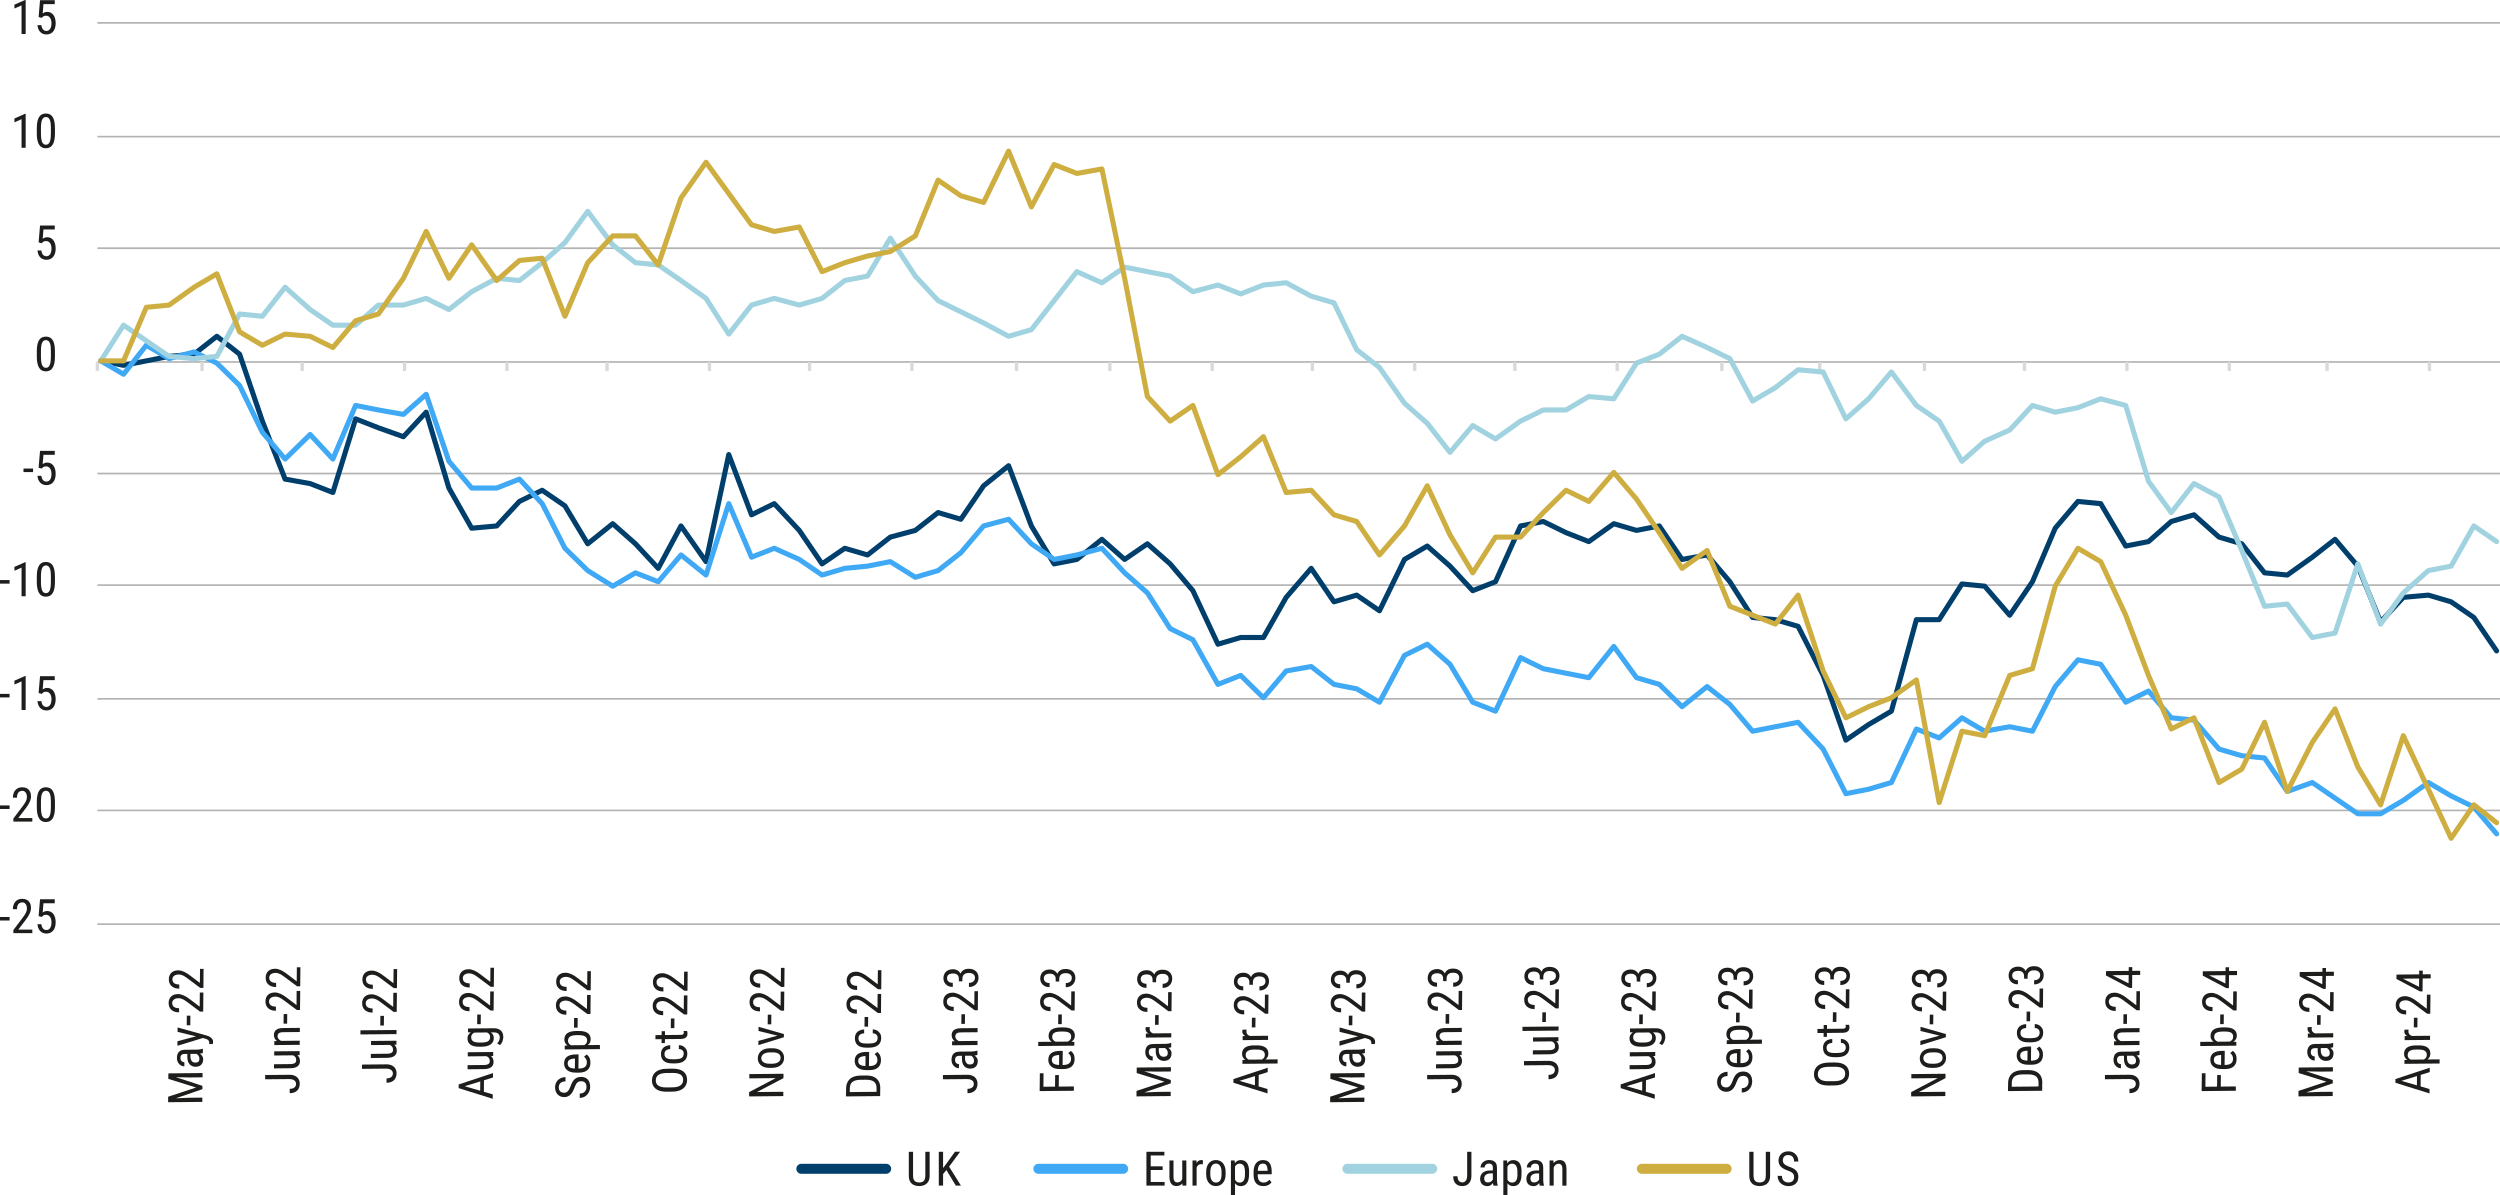 <svg xmlns="http://www.w3.org/2000/svg" id="Layer_1" width="735.57" height="351.69" viewBox="0 0 735.57 351.69"><defs><style>.cls-1,.cls-2,.cls-3,.cls-4,.cls-5,.cls-6,.cls-7,.cls-8,.cls-9,.cls-10,.cls-11{fill:none;}.cls-1,.cls-2,.cls-4,.cls-5,.cls-6,.cls-7,.cls-8,.cls-9,.cls-10,.cls-11{stroke-linejoin:round;}.cls-1,.cls-2,.cls-5,.cls-6,.cls-7,.cls-8,.cls-10,.cls-11{stroke-linecap:round;}.cls-1,.cls-6{stroke:#ceae41;}.cls-1,.cls-8,.cls-10,.cls-11{stroke-width:2.95px;}.cls-2,.cls-5,.cls-6,.cls-7{stroke-width:1.5px;}.cls-2,.cls-8{stroke:#003e6b;}.cls-3,.cls-12{stroke-width:0px;}.cls-4{stroke:#b3b3b3;stroke-width:.5px;}.cls-12{fill:#1d1d1b;}.cls-5,.cls-11{stroke:#3fa9f5;}.cls-7,.cls-10{stroke:#a0d2e0;}.cls-9{stroke:#d9d9d9;stroke-width:.99px;}</style></defs><path class="cls-4" d="M28.65,6.73h706.92M28.65,40.2h706.92M28.65,73.03h706.92M28.65,139.33h706.92M28.65,172.15h706.92M28.65,205.62h706.92M28.65,238.45h706.92M28.65,271.92h706.92"></path><line class="cls-4" x1="28.65" y1="106.5" x2="735.57" y2="106.5"></line><path class="cls-9" d="M714.82,106.5v2.63M684.7,106.5v2.63M655.91,106.5v2.63M625.79,106.5v2.63M595.66,106.5v2.63M566.21,106.5v2.63M535.41,106.5v2.63M506.63,106.5v2.63M475.83,106.5v2.63M445.71,106.5v2.63M416.25,106.5v2.63M386.13,106.5v2.63M356.67,106.5v2.63M326.55,106.5v2.63M299.1,106.5v2.63M268.31,106.5v2.63M238.19,106.5v2.63M208.73,106.5v2.63M178.61,106.5v2.63M149.15,106.5v2.63M119.03,106.5v2.63M88.9,106.5v2.63M59.45,106.5v2.63M28.65,106.5v2.63"></path><polyline class="cls-2" points="29.66 106.18 36.35 107.49 43.05 106.18 49.74 104.86 57.1 104.21 63.8 98.95 70.49 104.21 77.19 123.9 83.88 140.97 91.25 142.28 97.94 144.9 104.63 123.24 111.33 125.87 118.69 128.49 125.39 121.27 132.08 143.59 138.78 155.41 146.14 154.75 152.83 147.53 159.53 144.25 166.22 148.84 172.92 160 180.28 154.09 186.97 160 193.67 167.22 200.36 154.75 207.73 165.25 214.42 133.75 221.12 151.47 227.81 148.19 235.17 156.06 241.87 165.91 248.56 161.32 255.26 163.28 261.95 158.03 269.31 156.06 276.01 150.81 282.7 152.78 289.4 142.94 296.76 137.03 303.46 154.75 310.15 165.91 316.84 164.6 324.21 158.69 330.9 164.6 337.6 160 344.29 165.91 350.98 173.79 358.35 189.54 365.04 187.57 371.74 187.57 378.43 175.76 385.79 167.22 392.49 177.07 399.18 175.1 405.88 179.7 413.24 164.6 419.94 160.66 426.63 166.57 433.32 173.79 440.02 171.16 447.38 154.75 454.08 153.44 460.77 156.72 467.47 159.35 474.83 154.09 481.52 156.06 488.22 154.75 494.91 164.6 502.28 163.28 508.97 171.16 515.66 181.67 522.36 182.32 529.05 184.29 536.42 198.73 543.11 217.77 549.81 213.17 556.5 209.24 563.86 182.32 570.56 182.32 577.25 171.82 583.95 172.47 591.31 181.01 598 171.16 604.7 155.41 611.39 147.53 618.09 148.19 625.45 160.66 632.15 159.35 638.84 153.44 645.53 151.47 652.9 158.03 659.59 160 666.29 168.54 672.98 169.19 680.34 163.94 687.04 158.69 693.73 166.57 700.43 182.98 707.12 175.76 714.49 175.1 721.18 177.07 727.87 181.67 734.57 191.51"></polyline><polyline class="cls-5" points="29.66 106.18 36.35 110.11 43.05 101.58 49.74 105.52 57.1 103.55 63.8 106.83 70.49 113.4 77.19 127.18 83.88 135.06 91.25 127.84 97.94 135.06 104.63 119.3 111.33 120.62 118.69 121.93 125.39 116.02 132.08 135.71 138.78 143.59 146.14 143.59 152.83 140.97 159.53 148.19 166.22 161.32 172.92 167.88 180.28 172.47 186.97 168.54 193.67 171.16 200.36 163.28 207.73 169.19 214.42 148.19 221.12 163.94 227.81 161.32 235.17 164.6 241.87 169.19 248.56 167.22 255.26 166.57 261.95 165.25 269.31 169.85 276.01 167.88 282.7 162.63 289.4 154.75 296.76 152.78 303.46 160 310.15 164.6 316.84 163.28 324.21 161.32 330.9 168.54 337.6 174.44 344.29 184.95 350.98 188.23 358.35 201.36 365.04 198.73 371.74 205.3 378.43 197.42 385.79 196.11 392.49 201.36 399.18 202.67 405.88 206.61 413.24 192.82 419.94 189.54 426.63 195.45 433.32 206.61 440.02 209.24 447.38 193.48 454.08 196.76 460.77 198.08 467.47 199.39 474.83 190.2 481.52 199.39 488.22 201.36 494.91 207.92 502.28 202.01 508.97 207.27 515.66 215.14 522.36 213.83 529.05 212.52 536.42 220.39 543.11 233.52 549.81 232.21 556.5 230.24 563.86 214.49 570.56 217.11 577.25 211.2 583.95 215.14 591.31 213.83 598 215.14 604.7 202.01 611.39 194.14 618.09 195.45 625.45 206.61 632.15 203.33 638.84 211.2 645.53 211.86 652.9 220.39 659.59 222.36 666.29 223.02 672.98 232.87 680.34 230.24 687.04 234.84 693.73 239.43 700.43 239.43 707.12 235.49 714.49 230.24 721.18 234.18 727.87 237.46 734.57 245.34"></polyline><polyline class="cls-7" points="29.66 106.18 36.35 95.67 43.05 100.27 49.74 104.86 57.1 105.52 63.8 104.86 70.49 92.39 77.19 93.05 83.88 84.51 91.25 91.08 97.94 95.67 104.63 95.67 111.33 89.76 118.69 89.76 125.39 87.79 132.08 91.08 138.78 85.83 146.14 81.89 152.83 82.54 159.53 77.29 166.22 71.38 172.92 62.19 180.28 72.04 186.97 77.29 193.67 77.95 200.36 82.54 207.73 87.79 214.42 98.3 221.12 89.76 227.81 87.79 235.17 89.76 241.87 87.79 248.56 82.54 255.26 81.23 261.95 70.07 269.31 81.23 276.01 88.45 282.7 91.73 289.4 95.02 296.76 98.95 303.46 96.99 310.15 88.45 316.84 79.92 324.21 83.2 330.9 78.6 337.6 79.92 344.29 81.23 350.98 85.83 358.35 83.86 365.04 86.48 371.74 83.86 378.43 83.2 385.79 87.14 392.49 89.11 399.18 102.89 405.88 108.14 413.24 118.65 419.94 124.56 426.63 133.09 433.32 125.21 440.02 129.15 447.38 123.9 454.08 120.62 460.77 120.62 467.47 116.68 474.83 117.33 481.52 106.83 488.22 104.21 494.91 98.95 502.28 102.24 508.97 105.52 515.66 117.99 522.36 114.05 529.05 108.8 536.42 109.46 543.11 123.24 549.81 117.33 556.5 109.46 563.86 119.3 570.56 123.9 577.25 135.71 583.95 129.81 591.31 126.52 598 119.3 604.7 121.27 611.39 119.96 618.09 117.33 625.45 119.3 632.15 141.62 638.84 150.81 645.53 142.28 652.9 146.22 659.59 161.97 666.29 178.38 672.98 177.73 680.34 187.57 687.04 186.26 693.73 165.91 700.43 183.63 707.12 174.44 714.49 167.88 721.18 166.57 727.87 154.75 734.57 159.35"></polyline><polyline class="cls-6" points="29.66 106.18 36.35 106.18 43.05 90.42 49.74 89.76 57.1 84.51 63.8 80.57 70.49 97.64 77.19 101.58 83.88 98.3 91.25 98.95 97.94 102.24 104.63 94.36 111.33 92.39 118.69 81.89 125.39 68.1 132.08 81.89 138.78 72.04 146.14 82.54 152.83 76.64 159.53 75.98 166.22 93.05 172.92 77.29 180.28 69.41 186.97 69.41 193.67 77.95 200.36 58.26 207.73 47.75 214.42 56.94 221.12 66.13 227.81 68.1 235.17 66.79 241.87 79.92 248.56 77.29 255.26 75.32 261.95 74.01 269.31 69.41 276.01 53 282.7 57.6 289.4 59.57 296.76 44.47 303.46 60.88 310.15 48.41 316.84 51.03 324.21 49.72 330.9 81.89 337.6 116.68 344.29 123.9 350.98 119.3 358.35 139.65 365.04 134.4 371.74 128.49 378.43 144.9 385.79 144.25 392.49 151.47 399.18 153.44 405.88 163.28 413.24 154.75 419.94 142.94 426.63 157.38 433.32 168.54 440.02 158.03 447.38 158.03 454.08 150.81 460.77 144.25 467.47 147.53 474.83 139 481.52 146.87 488.22 156.72 494.91 167.22 502.28 161.97 508.97 178.38 515.66 181.01 522.36 183.63 529.05 175.1 536.42 197.42 543.11 211.2 549.81 207.92 556.5 205.3 563.86 200.05 570.56 236.15 577.25 215.14 583.95 216.46 591.31 198.73 598 196.76 604.7 172.47 611.39 161.32 618.09 165.25 625.45 181.01 632.15 198.73 638.84 214.49 645.53 211.2 652.9 230.24 659.59 226.3 666.29 212.52 672.98 232.87 680.34 218.43 687.04 208.58 693.73 225.65 700.43 236.81 707.12 216.46 714.49 232.21 721.18 246.65 727.87 236.81 734.57 242.06"></polyline><path class="cls-12" d="M2.82,269.8v1.04H0v-1.04h2.82Z"></path><path class="cls-12" d="M9.51,273.51v1.04H3.94v-.91l2.74-3.63c.34-.45.59-.83.77-1.14s.3-.59.37-.84.1-.5.1-.76c0-.33-.05-.63-.16-.89s-.26-.48-.46-.64-.44-.24-.72-.24c-.37,0-.67.09-.91.26s-.41.41-.52.71-.16.66-.16,1.05h-1.21c0-.56.1-1.07.31-1.54s.52-.83.93-1.11.93-.41,1.55-.41c.53,0,.99.11,1.37.33s.67.53.88.93.3.86.3,1.4c0,.29-.04.59-.12.89s-.19.6-.33.89-.3.59-.49.88-.39.57-.6.85l-2.21,2.89h4.12Z"></path><path class="cls-12" d="M12.32,269.81l-.96-.26.42-4.96h4.33v1.17h-3.32l-.23,2.71c.15-.1.34-.2.56-.29s.47-.14.77-.14c.39,0,.74.08,1.05.24s.57.38.78.67.38.64.49,1.05.17.87.17,1.37c0,.48-.06.92-.17,1.32s-.28.75-.51,1.05-.51.53-.85.69-.73.25-1.19.25c-.34,0-.66-.06-.96-.17s-.57-.28-.81-.51-.43-.52-.58-.86-.24-.75-.28-1.21h1.14c.05.37.13.69.26.94s.3.45.51.58.45.19.72.19c.23,0,.44-.05.63-.16s.34-.26.47-.45.23-.43.29-.71.1-.59.1-.94c0-.31-.03-.61-.1-.88s-.17-.5-.31-.7-.3-.36-.5-.47-.42-.17-.67-.17c-.34,0-.59.06-.76.17s-.34.27-.52.46Z"></path><path class="cls-12" d="M2.82,236.98v1.04H0v-1.04h2.82Z"></path><path class="cls-12" d="M9.51,240.69v1.04H3.94v-.91l2.74-3.63c.34-.45.59-.83.77-1.14s.3-.59.37-.84.1-.5.1-.76c0-.33-.05-.63-.16-.89s-.26-.48-.46-.64-.44-.24-.72-.24c-.37,0-.67.09-.91.26s-.41.41-.52.71-.16.66-.16,1.05h-1.21c0-.56.1-1.07.31-1.54s.52-.83.93-1.11.93-.41,1.55-.41c.53,0,.99.11,1.37.33s.67.53.88.93.3.86.3,1.4c0,.29-.04.59-.12.89s-.19.6-.33.89-.3.59-.49.88-.39.57-.6.85l-2.21,2.89h4.12Z"></path><path class="cls-12" d="M16.17,235.96v1.52c0,.82-.06,1.5-.19,2.06s-.3,1.01-.54,1.35-.51.59-.84.74-.69.23-1.1.23c-.32,0-.62-.05-.89-.14s-.52-.25-.74-.46-.41-.49-.56-.83-.27-.76-.36-1.24-.12-1.06-.12-1.71v-1.52c0-.82.06-1.5.19-2.05s.31-.99.54-1.33.52-.58.84-.72.69-.22,1.09-.22c.32,0,.62.05.9.14s.52.24.74.44.4.47.56.81.27.74.35,1.23.12,1.05.12,1.7ZM14.97,237.68v-1.93c0-.45-.02-.84-.06-1.18s-.1-.63-.18-.87-.18-.44-.3-.59-.26-.26-.41-.33-.33-.11-.51-.11c-.23,0-.44.06-.62.17s-.33.29-.46.53-.22.56-.28.95-.1.87-.1,1.43v1.93c0,.45.02.84.06,1.18s.1.64.18.89.18.45.3.61.26.28.41.35.32.11.51.11c.24,0,.45-.06.63-.18s.33-.3.45-.56.22-.58.28-.98.09-.88.09-1.43Z"></path><path class="cls-12" d="M2.82,204.16v1.04H0v-1.04h2.82Z"></path><path class="cls-12" d="M7.55,198.9v10.01h-1.21v-8.43l-2.09.93v-1.14l3.12-1.37h.18Z"></path><path class="cls-12" d="M12.32,204.17l-.96-.26.42-4.96h4.33v1.17h-3.32l-.23,2.71c.15-.1.34-.2.56-.29s.47-.14.77-.14c.39,0,.74.08,1.05.24s.57.38.78.67.38.64.49,1.05.17.87.17,1.37c0,.48-.06.92-.17,1.32s-.28.75-.51,1.05-.51.53-.85.69-.73.25-1.19.25c-.34,0-.66-.06-.96-.17s-.57-.28-.81-.51-.43-.52-.58-.86-.24-.75-.28-1.21h1.14c.05.37.13.69.26.94s.3.45.51.58.45.19.72.19c.23,0,.44-.05.63-.16s.34-.26.47-.45.23-.43.29-.71.1-.59.1-.94c0-.31-.03-.61-.1-.88s-.17-.5-.31-.7-.3-.36-.5-.47-.42-.17-.67-.17c-.34,0-.59.06-.76.17s-.34.27-.52.46Z"></path><path class="cls-12" d="M2.82,170.68v1.04H0v-1.04h2.82Z"></path><path class="cls-12" d="M7.55,165.42v10.01h-1.21v-8.43l-2.09.93v-1.14l3.12-1.37h.18Z"></path><path class="cls-12" d="M16.17,169.66v1.52c0,.82-.06,1.5-.19,2.06s-.3,1.01-.54,1.35-.51.59-.84.74-.69.23-1.1.23c-.32,0-.62-.05-.89-.14s-.52-.25-.74-.46-.41-.49-.56-.83-.27-.76-.36-1.24-.12-1.06-.12-1.71v-1.52c0-.82.06-1.5.19-2.05s.31-.99.54-1.33.52-.58.84-.72.69-.22,1.09-.22c.32,0,.62.05.9.14s.52.24.74.44.4.47.56.81.27.74.35,1.23.12,1.05.12,1.7ZM14.97,171.38v-1.93c0-.45-.02-.84-.06-1.18s-.1-.63-.18-.87-.18-.44-.3-.59-.26-.26-.41-.33-.33-.11-.51-.11c-.23,0-.44.06-.62.17s-.33.29-.46.53-.22.56-.28.95-.1.87-.1,1.43v1.93c0,.45.02.84.06,1.18s.1.64.18.89.18.45.3.61.26.28.41.35.32.11.51.11c.24,0,.45-.06.63-.18s.33-.3.45-.56.22-.58.28-.98.09-.88.09-1.43Z"></path><path class="cls-12" d="M9.73,137.86v1.04h-2.82v-1.04h2.82Z"></path><path class="cls-12" d="M12.32,137.87l-.96-.26.42-4.96h4.33v1.17h-3.32l-.23,2.71c.15-.1.34-.2.56-.29s.47-.14.77-.14c.39,0,.74.08,1.05.24s.57.38.78.67.38.64.49,1.05.17.87.17,1.37c0,.48-.06.92-.17,1.32s-.28.75-.51,1.05-.51.53-.85.69-.73.25-1.19.25c-.34,0-.66-.06-.96-.17s-.57-.28-.81-.51-.43-.52-.58-.86-.24-.75-.28-1.21h1.14c.05.37.13.69.26.94s.3.45.51.58.45.19.72.19c.23,0,.44-.05.63-.16s.34-.26.47-.45.23-.43.29-.71.1-.59.1-.94c0-.31-.03-.61-.1-.88s-.17-.5-.31-.7-.3-.36-.5-.47-.42-.17-.67-.17c-.34,0-.59.06-.76.17s-.34.27-.52.46Z"></path><path class="cls-12" d="M16.17,103.36v1.52c0,.82-.06,1.5-.19,2.06s-.3,1.01-.54,1.35-.51.59-.84.74-.69.23-1.1.23c-.32,0-.62-.05-.89-.14s-.52-.25-.74-.46-.41-.49-.56-.83-.27-.76-.36-1.24-.12-1.06-.12-1.71v-1.52c0-.82.06-1.5.19-2.05s.31-.99.54-1.33.52-.58.84-.72.69-.22,1.09-.22c.32,0,.62.05.9.14s.52.24.74.44.4.47.56.81.27.74.35,1.23.12,1.05.12,1.7ZM14.97,105.08v-1.93c0-.45-.02-.84-.06-1.18s-.1-.63-.18-.87-.18-.44-.3-.59-.26-.26-.41-.33-.33-.11-.51-.11c-.23,0-.44.06-.62.17s-.33.29-.46.53-.22.56-.28.95-.1.87-.1,1.43v1.93c0,.45.02.84.06,1.18s.1.64.18.89.18.45.3.61.26.28.41.35.32.11.51.11c.24,0,.45-.06.63-.18s.33-.3.45-.56.22-.58.28-.98.09-.88.09-1.43Z"></path><path class="cls-12" d="M12.32,71.57l-.96-.26.42-4.96h4.33v1.17h-3.32l-.23,2.71c.15-.1.34-.2.56-.29s.47-.14.77-.14c.39,0,.74.08,1.05.24s.57.38.78.67.38.64.49,1.05.17.87.17,1.37c0,.48-.06.92-.17,1.32s-.28.75-.51,1.05-.51.53-.85.69-.73.25-1.19.25c-.34,0-.66-.06-.96-.17s-.57-.28-.81-.51-.43-.52-.58-.86-.24-.75-.28-1.21h1.14c.05.37.13.69.26.94s.3.45.51.58.45.19.72.19c.23,0,.44-.05.63-.16s.34-.26.47-.45.23-.43.29-.71.1-.59.1-.94c0-.31-.03-.61-.1-.88s-.17-.5-.31-.7-.3-.36-.5-.47-.42-.17-.67-.17c-.34,0-.59.06-.76.17s-.34.27-.52.46Z"></path><path class="cls-12" d="M7.55,33.48v10.01h-1.21v-8.43l-2.09.93v-1.14l3.12-1.37h.18Z"></path><path class="cls-12" d="M16.17,37.72v1.52c0,.82-.06,1.5-.19,2.06s-.3,1.01-.54,1.35-.51.59-.84.74-.69.23-1.1.23c-.32,0-.62-.05-.89-.14s-.52-.25-.74-.46-.41-.49-.56-.83-.27-.76-.36-1.24-.12-1.06-.12-1.71v-1.52c0-.82.06-1.5.19-2.05s.31-.99.54-1.33.52-.58.84-.72.69-.22,1.09-.22c.32,0,.62.05.9.14s.52.24.74.44.4.47.56.81.27.74.35,1.23.12,1.05.12,1.7ZM14.97,39.44v-1.93c0-.45-.02-.84-.06-1.18s-.1-.63-.18-.87-.18-.44-.3-.59-.26-.26-.41-.33-.33-.11-.51-.11c-.23,0-.44.06-.62.17s-.33.29-.46.53-.22.56-.28.95-.1.87-.1,1.43v1.93c0,.45.02.84.06,1.18s.1.64.18.89.18.45.3.61.26.28.41.35.32.11.51.11c.24,0,.45-.06.63-.18s.33-.3.45-.56.22-.58.28-.98.09-.88.09-1.43Z"></path><path class="cls-12" d="M7.55,0v10.01h-1.21V1.58l-2.09.93v-1.14l3.12-1.37h.18Z"></path><path class="cls-12" d="M12.32,5.27l-.96-.26L11.78.05h4.33v1.17h-3.32l-.23,2.71c.15-.1.34-.2.56-.29s.47-.14.77-.14c.39,0,.74.08,1.05.24s.57.38.78.67.38.64.49,1.05.17.87.17,1.37c0,.48-.06.92-.17,1.32s-.28.75-.51,1.05-.51.53-.85.69-.73.25-1.19.25c-.34,0-.66-.06-.96-.17s-.57-.28-.81-.51-.43-.52-.58-.86-.24-.75-.28-1.21h1.14c.05.37.13.69.26.94s.3.45.51.58.45.19.72.19c.23,0,.44-.05.63-.16s.34-.26.47-.45.23-.43.29-.71.1-.59.1-.94c0-.31-.03-.61-.1-.88s-.17-.5-.31-.7-.3-.36-.5-.47-.42-.17-.67-.17c-.34,0-.59.06-.76.17s-.34.27-.52.46Z"></path><path class="cls-12" d="M49.47,324.32v-1.08s6.14-.25,6.14-.25l3.92-.04v1.26s-10.06.1-10.06.1ZM49.47,323.92v-1.23s8.23-2.71,8.23-2.71l-8.17-2.54v-1.23s10.03,3.28,10.03,3.28v.97s-10.09,3.47-10.09,3.47ZM49.54,316.9v-1.08s10.06-.1,10.06-.1v1.26s-3.93.04-3.93.04l-6.13-.13Z"></path><path class="cls-12" d="M58.38,310.06l-4.05.04c-.29,0-.53.05-.71.14s-.31.23-.4.4c-.08.18-.13.4-.13.67,0,.26.05.48.15.66.1.19.24.33.42.42s.37.15.58.14v1.22c-.28,0-.54-.05-.8-.17-.26-.11-.5-.28-.71-.5-.21-.22-.38-.48-.5-.79-.12-.31-.18-.66-.18-1.04,0-.46.08-.87.24-1.22.15-.36.4-.64.74-.84.34-.21.79-.31,1.34-.32l3.69-.04c.25,0,.51-.02.79-.07.28-.04.52-.1.73-.18h.11s-.01,1.26-.01,1.26c-.15.06-.34.11-.59.14s-.48.05-.69.06ZM55.13,309.9l.9-.02v.85c-.01.29.02.55.08.79.06.24.15.44.27.61.12.17.27.3.45.39.18.09.38.13.61.13.3,0,.54-.05.72-.13.18-.08.31-.21.39-.38.08-.17.12-.38.12-.63,0-.31-.07-.58-.21-.81-.14-.23-.31-.42-.51-.54-.2-.13-.39-.19-.56-.18l.58-.27c.18.02.37.07.58.17.21.1.41.23.6.41.19.17.34.38.46.61.12.24.18.5.17.8,0,.43-.09.81-.26,1.14s-.42.58-.74.76c-.32.18-.72.28-1.2.28-.36,0-.69-.06-.99-.18-.3-.12-.56-.3-.79-.54-.22-.24-.39-.55-.51-.92-.12-.37-.18-.8-.17-1.29v-1.04Z"></path><path class="cls-12" d="M52.23,306.36l5.81-1.54,1.35-.33.46.87-7.64,2.34v-1.33ZM58.93,305.21l-6.68-1.6v-1.3s8.61,2.38,8.61,2.38c.18.06.38.14.59.23.21.1.42.22.61.37.19.15.35.33.47.54s.18.46.17.74c0,.09-.02.2-.04.33-.03.14-.05.23-.07.29h-1.04s.01-.06.02-.12c0-.06.01-.1.01-.13,0-.24-.03-.44-.11-.61-.07-.17-.2-.31-.38-.43-.18-.12-.42-.22-.73-.3l-1.45-.41Z"></path><path class="cls-12" d="M54.97,298.83h1.05s-.03,2.84-.03,2.84h-1.05s.03-2.84.03-2.84Z"></path><path class="cls-12" d="M58.79,292.04h1.05s-.06,5.61-.06,5.61h-.92s-3.64-2.72-3.64-2.72c-.45-.34-.83-.59-1.14-.77s-.6-.3-.85-.36c-.25-.07-.51-.1-.77-.1-.33,0-.63.06-.9.17-.27.11-.49.27-.65.47s-.25.45-.25.73c0,.37.08.68.25.91s.41.41.72.51.66.16,1.06.16v1.22c-.58,0-1.09-.09-1.56-.3-.47-.21-.84-.52-1.11-.93-.27-.42-.41-.94-.4-1.56,0-.54.12-1,.35-1.39.23-.39.54-.68.95-.89.4-.21.88-.32,1.41-.32.29,0,.59.03.89.11s.6.19.9.32c.3.14.59.3.88.48.29.19.57.39.85.6l2.9,2.2.04-4.16Z"></path><path class="cls-12" d="M58.85,285.06h1.05s-.06,5.61-.06,5.61h-.92s-3.64-2.72-3.64-2.72c-.45-.34-.83-.59-1.14-.77s-.6-.3-.85-.36c-.25-.07-.51-.1-.77-.1-.33,0-.63.06-.9.17-.27.11-.49.27-.65.47-.16.2-.25.45-.25.73,0,.37.08.68.25.91s.41.41.72.51.66.16,1.06.16v1.22c-.58,0-1.09-.09-1.56-.3-.47-.21-.84-.52-1.11-.93-.27-.42-.41-.94-.4-1.56,0-.54.12-1,.35-1.39.23-.39.54-.68.95-.89.4-.21.88-.32,1.41-.32.29,0,.59.03.89.11s.6.19.9.32c.3.14.59.3.88.48.29.19.57.39.85.6l2.9,2.2.04-4.16Z"></path><path class="cls-12" d="M85.14,317.49l-7.12.07v-1.26s7.13-.07,7.13-.07c.66,0,1.22.1,1.67.33.45.23.8.54,1.03.95.23.4.35.87.34,1.4,0,.52-.12.99-.33,1.4s-.54.74-.98.97-.98.36-1.64.36v-1.27c.44,0,.78-.07,1.06-.2.27-.13.48-.3.61-.52.13-.22.2-.46.2-.73,0-.28-.07-.52-.22-.74-.15-.21-.37-.38-.67-.51-.3-.12-.66-.18-1.09-.18Z"></path><path class="cls-12" d="M84.84,310.29v-.48c.49,0,.95.03,1.37.11.42.08.78.22,1.09.4.31.19.54.44.71.75.17.31.25.69.25,1.15,0,.31-.06.59-.17.84-.11.25-.27.47-.5.65s-.51.33-.87.43c-.36.1-.78.16-1.28.16l-4.82.05v-1.22s4.84-.05,4.84-.05c.34,0,.61-.04.83-.1.22-.06.39-.14.52-.25.13-.1.22-.22.27-.34.05-.12.08-.25.08-.38,0-.43-.1-.78-.3-1.03-.21-.26-.49-.44-.84-.55-.36-.11-.75-.16-1.19-.16ZM86.42,310.5l-5.74.06v-1.22s7.48-.07,7.48-.07v1.16s-1.74.08-1.74.08Z"></path><path class="cls-12" d="M84.16,306.54l-.03.5c-.51,0-.98-.04-1.42-.16-.43-.12-.81-.29-1.13-.51-.32-.22-.57-.5-.74-.81-.17-.32-.26-.67-.25-1.05,0-.3.05-.58.16-.83s.26-.46.48-.64c.22-.18.5-.31.84-.41.34-.1.76-.15,1.26-.15l4.89-.05v1.22s-4.92.05-4.92.05c-.39,0-.71.05-.94.14-.24.09-.41.22-.52.39-.11.17-.17.39-.17.65,0,.24.06.46.19.67.13.21.31.38.55.54.23.15.5.27.8.35.3.08.62.12.96.12ZM82.31,306.26l5.88-.06v1.22s-7.48.07-7.48.07v-1.15s1.61-.08,1.61-.08Z"></path><path class="cls-12" d="M83.46,298.36h1.05s-.03,2.84-.03,2.84h-1.05s.03-2.84.03-2.84Z"></path><path class="cls-12" d="M87.28,291.57h1.05s-.06,5.61-.06,5.61h-.92s-3.64-2.72-3.64-2.72c-.45-.34-.83-.59-1.14-.77-.31-.18-.6-.3-.85-.36-.25-.07-.51-.1-.77-.1-.33,0-.63.06-.9.17-.27.11-.49.26-.65.47s-.25.45-.25.73c0,.37.08.68.25.91.17.24.41.41.72.51s.66.16,1.06.16v1.22c-.58,0-1.09-.09-1.56-.3-.47-.2-.84-.52-1.11-.93-.27-.42-.41-.94-.4-1.56,0-.54.12-1,.35-1.39.23-.39.54-.68.95-.89.4-.21.88-.32,1.41-.32.29,0,.59.03.89.11.3.08.6.19.9.32.3.14.59.3.88.48.29.19.57.39.85.6l2.9,2.2.04-4.16Z"></path><path class="cls-12" d="M87.34,284.59h1.05s-.06,5.61-.06,5.61h-.92s-3.64-2.72-3.64-2.72c-.45-.34-.83-.59-1.14-.77-.31-.18-.6-.3-.85-.36-.25-.07-.51-.1-.77-.1-.33,0-.63.06-.9.17-.27.11-.49.26-.65.47s-.25.45-.25.73c0,.37.08.68.25.91s.41.41.72.51c.31.11.66.16,1.06.16v1.22c-.58,0-1.09-.09-1.56-.3-.47-.2-.84-.52-1.11-.93-.27-.42-.41-.94-.4-1.56,0-.54.12-1,.35-1.39.23-.39.54-.68.95-.89.4-.21.88-.32,1.41-.32.29,0,.59.03.89.11.3.08.6.19.9.32.3.14.59.3.88.48.29.19.57.39.85.6l2.9,2.2.04-4.16Z"></path><path class="cls-12" d="M113.63,314.42l-7.12.07v-1.26s7.13-.07,7.13-.07c.66,0,1.22.1,1.67.33.45.23.8.54,1.03.95.23.4.35.87.34,1.4,0,.52-.12.99-.33,1.4-.22.41-.54.74-.98.97-.43.24-.98.36-1.64.36v-1.27c.44,0,.78-.07,1.06-.2.27-.13.48-.3.61-.52.13-.22.2-.46.2-.73,0-.28-.07-.52-.22-.74-.15-.21-.37-.38-.67-.51-.3-.12-.66-.18-1.09-.18Z"></path><path class="cls-12" d="M113.33,307.23v-.48c.49,0,.95.03,1.37.11s.78.22,1.09.4c.31.19.54.44.71.75.17.31.25.69.25,1.15,0,.31-.06.59-.17.84s-.27.47-.5.65c-.22.18-.51.33-.87.43s-.78.16-1.28.16l-4.82.05v-1.21s4.84-.05,4.84-.05c.34,0,.61-.04.83-.1s.39-.14.52-.25c.13-.1.22-.22.27-.34.05-.12.08-.25.08-.38,0-.43-.1-.78-.3-1.03-.21-.26-.49-.44-.84-.55s-.75-.16-1.19-.16ZM114.91,307.44l-5.74.06v-1.22s7.48-.07,7.48-.07v1.16s-1.74.08-1.74.08Z"></path><path class="cls-12" d="M106.07,303.15l10.6-.1v1.21s-10.62.1-10.62.1v-1.21Z"></path><path class="cls-12" d="M111.92,298.9h1.05s-.03,2.84-.03,2.84h-1.05s.03-2.84.03-2.84Z"></path><path class="cls-12" d="M115.73,292.11h1.05s-.06,5.61-.06,5.61h-.92s-3.64-2.72-3.64-2.72c-.45-.34-.83-.59-1.14-.77s-.6-.3-.85-.36c-.25-.07-.51-.1-.77-.1-.33,0-.63.06-.9.17-.27.11-.49.27-.65.47-.16.2-.25.45-.25.73,0,.37.08.68.25.91s.41.41.72.51.66.16,1.06.16v1.22c-.58,0-1.09-.09-1.56-.3-.47-.21-.84-.52-1.11-.93-.27-.42-.41-.94-.4-1.56,0-.54.12-1,.35-1.39.23-.39.54-.68.95-.89.4-.21.88-.32,1.41-.32.29,0,.59.03.89.11s.6.19.9.32c.3.14.59.3.88.48.29.19.57.39.85.6l2.9,2.2.04-4.16Z"></path><path class="cls-12" d="M115.8,285.13h1.05s-.06,5.61-.06,5.61h-.92s-3.64-2.72-3.64-2.72c-.45-.34-.83-.59-1.14-.77s-.6-.3-.85-.36c-.25-.07-.51-.1-.77-.1-.33,0-.63.06-.9.17-.27.11-.49.27-.65.47-.16.2-.25.45-.25.73,0,.37.08.68.25.91s.41.41.72.51.66.16,1.06.16v1.22c-.58,0-1.09-.09-1.56-.3-.47-.2-.84-.52-1.11-.93-.27-.42-.41-.94-.4-1.56,0-.54.12-1,.35-1.39.23-.39.54-.68.95-.89.4-.21.88-.32,1.41-.32.29,0,.59.03.89.11s.6.19.9.32c.3.14.59.3.88.49.29.19.57.39.85.6l2.9,2.2.04-4.16Z"></path><path class="cls-12" d="M135.85,319.34l9.13,2.66v1.3s-10.03-3.14-10.03-3.14v-.81s.9,0,.9,0ZM145.04,317.03l-9.19,2.84-.89.02v-.82s10.09-3.34,10.09-3.34v1.3ZM141.32,317.06h1.09s-.05,4.84-.05,4.84h-1.09s.05-4.84.05-4.84Z"></path><path class="cls-12" d="M141.8,310.55v-.48c.49,0,.95.03,1.37.11.42.08.78.22,1.09.4.31.19.54.44.71.75.17.31.25.69.25,1.15,0,.31-.06.59-.17.84s-.27.47-.5.65c-.22.18-.51.33-.87.43s-.78.16-1.28.16l-4.82.05v-1.21s4.84-.05,4.84-.05c.34,0,.61-.04.83-.1.22-.06.39-.14.52-.25.13-.1.22-.22.27-.34.05-.12.08-.25.08-.38,0-.43-.1-.78-.3-1.03-.21-.26-.49-.44-.84-.55-.36-.11-.75-.16-1.19-.16ZM143.37,310.76l-5.74.06v-1.22s7.48-.07,7.48-.07v1.16s-1.74.08-1.74.08Z"></path><path class="cls-12" d="M141.75,307.97h-.7c-.62.01-1.15-.04-1.59-.15-.44-.11-.81-.27-1.09-.49-.28-.22-.5-.48-.63-.78-.13-.31-.2-.65-.2-1.03,0-.39.08-.72.25-1,.16-.28.39-.52.69-.71s.66-.34,1.08-.45c.42-.11.9-.19,1.43-.24h.93c.52.03,1,.1,1.41.2.42.1.77.25,1.07.44.29.19.52.42.67.7.15.28.23.61.22,1,0,.38-.08.72-.23,1.02-.15.31-.37.57-.66.79-.29.22-.66.39-1.1.51-.44.12-.96.19-1.54.19ZM137.7,303.71v-1.1s7.54-.07,7.54-.07c.66,0,1.2.1,1.62.33.43.22.74.54.94.94s.3.87.29,1.4c0,.19-.04.43-.11.71-.07.29-.18.57-.32.86-.14.29-.32.52-.54.71l-.84-.5c.27-.26.46-.54.58-.84.12-.3.18-.58.18-.84,0-.32-.05-.59-.17-.83-.11-.23-.3-.41-.56-.54-.26-.13-.61-.19-1.04-.18l-5.95.06-1.64-.1ZM141.07,306.75h.7c.41-.01.77-.04,1.08-.11.31-.06.56-.16.76-.29.2-.13.35-.29.45-.49s.15-.44.15-.72c0-.34-.08-.62-.24-.83s-.38-.39-.65-.51-.57-.23-.88-.31l-1.96.02c-.24.05-.46.12-.68.2-.22.09-.42.2-.59.33-.17.14-.31.3-.42.48-.1.19-.16.41-.16.65,0,.28.05.52.15.72.1.2.25.37.45.49s.46.22.76.28c.31.06.67.08,1.08.08Z"></path><path class="cls-12" d="M140.42,298.5h1.05s-.03,2.84-.03,2.84h-1.05s.03-2.84.03-2.84Z"></path><path class="cls-12" d="M144.24,291.71h1.05s-.06,5.61-.06,5.61h-.92s-3.64-2.72-3.64-2.72c-.45-.34-.83-.59-1.14-.77-.31-.18-.6-.3-.85-.36-.25-.07-.51-.1-.77-.1-.33,0-.63.06-.9.17-.27.11-.49.26-.65.47s-.25.45-.25.73c0,.37.08.68.25.91.17.24.41.41.72.51.31.11.66.16,1.06.16v1.22c-.58,0-1.09-.09-1.56-.3-.47-.2-.84-.52-1.11-.93s-.41-.94-.4-1.56c0-.54.12-1,.35-1.39.23-.39.54-.68.95-.89.4-.21.88-.32,1.41-.32.29,0,.59.03.89.11.3.08.6.19.9.32.3.14.59.3.88.48.29.19.57.39.85.6l2.9,2.2.04-4.16Z"></path><path class="cls-12" d="M144.3,284.73h1.05s-.06,5.61-.06,5.61h-.92s-3.64-2.72-3.64-2.72c-.45-.34-.83-.59-1.14-.77-.31-.18-.6-.3-.85-.36-.25-.07-.51-.1-.77-.1-.33,0-.63.06-.9.17-.27.11-.49.26-.65.47s-.25.45-.25.73c0,.37.08.68.25.91.17.24.41.41.72.51.31.11.66.16,1.06.16v1.22c-.58,0-1.09-.09-1.56-.3-.47-.2-.84-.52-1.11-.93s-.41-.94-.4-1.56c0-.54.12-1,.35-1.39.23-.39.54-.68.95-.89.4-.21.88-.32,1.41-.32.29,0,.59.03.89.11.3.08.6.19.9.32.3.14.59.3.88.48.29.19.57.39.85.6l2.9,2.2.04-4.16Z"></path><path class="cls-12" d="M170.99,318.13c-.23,0-.44.03-.62.09-.18.06-.35.16-.5.29-.15.14-.29.33-.43.58-.14.25-.28.57-.42.95-.15.42-.32.79-.51,1.13-.18.34-.4.63-.63.87-.24.24-.51.43-.81.56s-.65.2-1.04.2c-.39,0-.75-.06-1.08-.19-.33-.13-.62-.32-.86-.57-.24-.25-.43-.55-.57-.9-.13-.35-.2-.75-.2-1.19,0-.65.16-1.21.45-1.66.29-.45.67-.79,1.13-1.03.46-.23.96-.35,1.48-.36v1.27c-.39,0-.72.07-1.02.19-.29.12-.53.32-.7.57-.17.26-.26.59-.26,1,0,.37.06.67.21.91.14.24.33.41.58.52s.52.16.83.16c.21,0,.4-.04.58-.12.17-.08.33-.19.48-.35s.29-.35.41-.58c.13-.23.25-.51.37-.83.17-.49.35-.92.55-1.27.2-.35.43-.64.68-.86.25-.22.53-.39.84-.49s.66-.16,1.05-.17c.41,0,.78.06,1.11.19.33.13.61.33.84.58.23.26.41.56.53.93s.18.77.18,1.23c0,.4-.07.78-.21,1.17-.13.38-.33.73-.59,1.04-.26.31-.58.56-.96.75-.38.19-.82.28-1.32.29v-1.27c.36,0,.65-.06.9-.16.25-.1.45-.25.62-.43.16-.18.28-.39.36-.62.08-.23.12-.48.12-.75,0-.37-.06-.68-.18-.93s-.31-.44-.55-.56c-.24-.12-.52-.19-.85-.18Z"></path><path class="cls-12" d="M173.72,312.67c0,.45-.07.85-.21,1.21-.14.36-.34.67-.62.92-.28.26-.62.45-1.04.59-.42.14-.92.21-1.49.21h-.84c-.66.01-1.21-.06-1.67-.21-.45-.15-.82-.35-1.09-.61-.28-.26-.48-.55-.6-.88-.12-.33-.18-.67-.18-1.02,0-.47.08-.87.24-1.2.15-.33.38-.6.68-.81.3-.21.67-.37,1.11-.47.44-.1.94-.16,1.51-.16h.71s-.05,4.66-.05,4.66h-1.04s.03-3.43.03-3.43h-.17c-.39.02-.73.08-1.02.17-.29.09-.53.23-.7.42-.17.19-.26.47-.26.82,0,.23.03.43.11.62.07.19.2.35.39.49.18.13.44.24.77.31s.74.11,1.24.1h.84c.4-.01.75-.05,1.03-.13.29-.08.53-.19.71-.35.19-.15.33-.34.42-.56.09-.22.14-.47.14-.75,0-.41-.07-.75-.23-1.01-.16-.27-.36-.5-.6-.69l.77-.65c.19.13.37.3.54.52.17.21.31.47.41.78.11.31.16.68.15,1.11Z"></path><path class="cls-12" d="M169.6,303.35h.7c.59-.01,1.1.04,1.54.14.44.1.8.26,1.09.47s.51.46.65.76c.14.3.21.65.21,1.04,0,.39-.08.73-.23,1.02-.15.29-.37.53-.66.73-.29.2-.63.36-1.04.47-.4.12-.86.2-1.36.24h-1.06c-.53-.03-1-.1-1.42-.2-.42-.11-.78-.26-1.07-.45-.29-.19-.52-.43-.67-.72-.15-.29-.23-.62-.23-1.01,0-.4.08-.75.22-1.06.14-.31.36-.57.65-.78.29-.21.66-.37,1.1-.48.45-.11.98-.17,1.59-.17ZM167.6,307.55l8.91-.09v1.22s-10.35.1-10.35.1v-1.11s1.45-.12,1.45-.12ZM170.29,304.57h-.7c-.41.01-.78.05-1.08.11-.31.06-.57.17-.77.3-.2.14-.36.31-.46.51-.1.2-.16.45-.16.73,0,.24.05.46.15.64.1.19.24.34.41.48.17.13.37.24.58.33.22.09.44.15.68.19l2.09-.02c.29-.08.57-.19.83-.32.26-.13.47-.31.64-.53.16-.22.25-.5.25-.83,0-.28-.05-.52-.15-.72-.1-.2-.25-.37-.45-.5-.2-.13-.46-.22-.77-.28-.31-.06-.67-.09-1.09-.08Z"></path><path class="cls-12" d="M168.92,299.52h1.05s-.03,2.84-.03,2.84h-1.05s.03-2.84.03-2.84Z"></path><path class="cls-12" d="M172.73,292.74h1.05s-.05,5.61-.05,5.61h-.92s-3.64-2.72-3.64-2.72c-.45-.34-.83-.59-1.14-.77-.31-.18-.6-.3-.85-.36-.25-.07-.51-.1-.77-.1-.33,0-.63.06-.9.17-.27.11-.49.27-.65.47s-.25.45-.25.73c0,.37.08.68.25.91.17.24.41.41.72.51s.66.16,1.06.16v1.22c-.58,0-1.1-.09-1.56-.3-.47-.21-.84-.52-1.11-.93s-.41-.94-.4-1.56c0-.54.12-1,.35-1.39.23-.39.54-.68.95-.89.4-.21.88-.32,1.41-.32.29,0,.59.03.89.11.3.08.6.19.9.32.3.14.59.3.88.48s.57.39.85.6l2.9,2.2.04-4.16Z"></path><path class="cls-12" d="M172.8,285.76h1.05s-.05,5.61-.05,5.61h-.92s-3.64-2.72-3.64-2.72c-.45-.34-.83-.59-1.14-.77-.31-.18-.6-.3-.85-.36-.25-.07-.51-.1-.77-.1-.33,0-.63.06-.9.17-.27.11-.49.27-.65.47-.16.2-.25.45-.25.73,0,.37.08.68.25.91.17.24.41.41.72.51.31.11.66.16,1.06.16v1.22c-.58,0-1.09-.09-1.56-.3-.47-.21-.84-.52-1.11-.93s-.41-.94-.4-1.56c0-.54.12-1,.35-1.39.23-.39.54-.68.95-.89.4-.21.88-.32,1.41-.32.29,0,.59.03.89.11.3.08.6.19.9.32.3.14.59.3.88.48.29.19.57.39.85.6l2.9,2.2.04-4.16Z"></path><path class="cls-12" d="M196.15,314.45l1.75-.02c.71,0,1.33.06,1.87.21.54.15.98.37,1.34.66.36.29.62.64.8,1.06.17.41.26.88.25,1.4,0,.5-.1.96-.28,1.38-.18.42-.46.78-.82,1.08-.36.3-.81.54-1.35.71-.54.17-1.16.26-1.87.26l-1.75.02c-.71,0-1.33-.07-1.87-.22s-.98-.38-1.34-.68c-.36-.3-.62-.65-.8-1.06-.18-.41-.26-.87-.26-1.37,0-.52.1-.99.29-1.41s.46-.78.82-1.07c.36-.3.81-.52,1.35-.69s1.16-.25,1.87-.25ZM197.88,315.69l-1.76.02c-.55,0-1.03.06-1.43.15-.4.1-.73.23-.98.42-.25.18-.44.4-.57.67-.12.26-.19.57-.19.91,0,.33.05.62.17.88.12.26.3.48.56.66s.58.32.97.42c.4.1.87.14,1.42.13l1.76-.02c.56,0,1.04-.06,1.43-.16.4-.1.73-.25.98-.44s.45-.42.57-.68c.12-.26.19-.56.19-.88,0-.35-.05-.65-.17-.91-.12-.26-.31-.48-.56-.66-.25-.17-.58-.3-.98-.39s-.87-.13-1.43-.12Z"></path><path class="cls-12" d="M201.18,310.02c0-.24-.04-.47-.14-.66s-.25-.36-.46-.49c-.21-.13-.49-.2-.84-.21v-1.15c.51.01.94.13,1.32.36.37.23.66.53.87.9.21.37.31.79.3,1.24,0,.48-.09.9-.25,1.26-.16.36-.39.66-.69.89s-.66.41-1.09.53c-.43.12-.91.18-1.46.19h-.84c-.54.01-1.03-.04-1.45-.15-.42-.11-.78-.28-1.08-.51s-.52-.52-.67-.88c-.15-.36-.23-.77-.22-1.26,0-.51.12-.95.33-1.32.22-.37.53-.67.93-.88.41-.21.89-.33,1.46-.36v1.15c-.38.02-.69.09-.94.21-.25.12-.43.28-.56.48-.12.2-.19.44-.19.71,0,.32.05.59.16.8.11.21.27.37.48.49.21.12.46.2.76.24.29.05.62.07.99.06h.84c.36-.01.69-.04.99-.09.3-.05.55-.14.76-.26.21-.12.38-.29.49-.5.11-.21.17-.48.18-.8Z"></path><path class="cls-12" d="M192.85,305.78v-1.22s7.45-.07,7.45-.07c.25,0,.44-.04.57-.1s.21-.14.26-.24c.04-.1.06-.2.06-.31,0-.08,0-.17-.03-.28-.02-.1-.04-.17-.05-.21h1.04c.03.08.06.19.09.33.03.14.04.31.04.52,0,.26-.07.51-.19.73-.13.23-.34.41-.63.55-.29.14-.69.21-1.19.22l-7.43.07ZM194.68,303.41h.98s-.03,3.48-.03,3.48h-.98s.03-3.48.03-3.48Z"></path><path class="cls-12" d="M197.39,299.67h1.05s-.03,2.84-.03,2.84h-1.05s.03-2.84.03-2.84Z"></path><path class="cls-12" d="M201.21,292.88h1.05s-.05,5.61-.05,5.61h-.92s-3.64-2.72-3.64-2.72c-.45-.34-.83-.59-1.14-.77-.31-.18-.6-.3-.85-.36-.25-.07-.51-.1-.77-.1-.33,0-.63.06-.9.17-.27.11-.49.26-.65.47s-.25.45-.25.73c0,.37.08.68.25.91.17.24.41.41.72.51.31.11.66.16,1.06.16v1.22c-.58,0-1.09-.09-1.56-.3-.47-.2-.84-.52-1.11-.93s-.41-.94-.4-1.56c0-.54.12-1,.35-1.39.23-.39.54-.68.95-.89.4-.21.88-.32,1.41-.32.29,0,.59.03.89.11.3.08.6.19.9.32.3.14.59.3.88.49.29.19.57.39.85.6l2.9,2.2.04-4.16Z"></path><path class="cls-12" d="M201.28,285.9h1.05s-.05,5.61-.05,5.61h-.92s-3.64-2.72-3.64-2.72c-.45-.34-.83-.59-1.14-.77-.31-.18-.6-.3-.85-.36-.25-.07-.51-.1-.77-.1-.33,0-.63.06-.9.17-.27.11-.49.26-.65.47s-.25.45-.25.73c0,.37.08.68.25.91.17.24.41.41.72.51.31.11.66.16,1.06.16v1.22c-.58,0-1.09-.09-1.56-.3-.47-.2-.84-.52-1.11-.93s-.41-.94-.4-1.56c0-.54.12-1,.35-1.39.23-.39.54-.68.95-.89.4-.21.88-.32,1.41-.32.29,0,.59.03.89.11.3.08.6.19.9.32.3.14.59.3.88.48.29.19.57.39.85.6l2.9,2.2.04-4.16Z"></path><path class="cls-12" d="M220.47,316.03l10.05-.1v1.28s-7.8,4.1-7.8,4.1l7.75-.08v1.27s-10.06.1-10.06.1v-1.27s7.83-4.12,7.83-4.12l-7.77.08v-1.26Z"></path><path class="cls-12" d="M227.17,314.2h-.71c-.58.01-1.09-.06-1.53-.2-.44-.14-.8-.34-1.1-.6-.29-.26-.51-.56-.66-.91-.15-.35-.22-.72-.21-1.12,0-.41.08-.79.24-1.14.15-.35.38-.66.67-.93.3-.27.67-.48,1.11-.63.44-.15.95-.23,1.53-.24h.71c.58-.01,1.09.06,1.53.2.44.14.8.34,1.09.6.29.26.51.56.65.91.14.35.21.73.21,1.13,0,.41-.08.78-.23,1.13-.15.35-.37.66-.67.93-.3.27-.67.48-1.11.63-.44.15-.95.23-1.53.24ZM226.47,312.98h.71c.41-.01.77-.06,1.08-.14s.57-.21.78-.36c.21-.15.37-.33.47-.54s.16-.43.16-.66c0-.28-.05-.52-.15-.73s-.25-.38-.46-.52c-.21-.14-.46-.24-.77-.3-.31-.07-.67-.1-1.08-.09h-.71c-.41.01-.77.06-1.08.14-.31.09-.57.21-.78.36-.21.15-.37.33-.48.54-.11.21-.16.43-.16.67,0,.23.05.45.15.65s.26.38.46.52c.21.15.46.26.77.34.31.08.66.12,1.07.11Z"></path><path class="cls-12" d="M223.15,306.25l6.37-1.73,1.12-.14v.8s-7.5,2.32-7.5,2.32v-1.24ZM229.48,304.89l-6.3-1.54v-1.24s7.46,2.14,7.46,2.14v.81s-1.16-.17-1.16-.17Z"></path><path class="cls-12" d="M225.9,298.55h1.05s-.03,2.84-.03,2.84h-1.05s.03-2.84.03-2.84Z"></path><path class="cls-12" d="M229.71,291.76h1.05s-.06,5.61-.06,5.61h-.92s-3.64-2.72-3.64-2.72c-.45-.34-.83-.59-1.14-.77s-.6-.3-.85-.36c-.25-.07-.51-.1-.77-.1-.33,0-.63.06-.9.17-.27.11-.49.26-.65.47s-.25.45-.25.73c0,.37.08.68.25.91.17.24.41.41.72.51.31.11.66.16,1.06.16v1.22c-.58,0-1.09-.09-1.56-.3-.47-.2-.84-.52-1.11-.93s-.41-.94-.4-1.56c0-.54.12-1,.35-1.39.23-.39.54-.68.95-.89.4-.21.88-.32,1.41-.32.29,0,.59.03.89.11.3.08.6.19.9.32.3.14.59.3.88.49.29.19.57.39.85.6l2.9,2.2.04-4.16Z"></path><path class="cls-12" d="M229.78,284.78h1.05s-.06,5.61-.06,5.61h-.92s-3.64-2.72-3.64-2.72c-.45-.34-.83-.59-1.14-.77-.31-.18-.6-.3-.85-.36-.25-.07-.51-.1-.77-.1-.33,0-.63.06-.9.17-.27.11-.49.26-.65.47s-.25.45-.25.73c0,.37.08.68.25.91.17.24.41.41.72.51s.66.16,1.06.16v1.22c-.58,0-1.09-.09-1.56-.3-.47-.2-.84-.52-1.11-.93-.27-.42-.41-.94-.4-1.56,0-.54.12-1,.35-1.39.23-.39.54-.68.95-.89.4-.21.88-.32,1.41-.32.29,0,.59.03.89.11.3.08.6.19.9.32.3.14.59.3.88.48.29.19.57.39.85.6l2.9,2.2.04-4.16Z"></path><path class="cls-12" d="M248.92,321.33l10.05-.1v1.27s-10.06.1-10.06.1v-1.27ZM258.99,320.23l-.02,1.71h-1.08s.02-1.7.02-1.7c0-.6-.11-1.09-.33-1.47-.23-.38-.57-.65-1.03-.83-.46-.17-1.02-.26-1.7-.25l-1.72.02c-.53,0-1,.06-1.38.17s-.71.26-.96.47c-.25.2-.44.46-.56.77s-.19.67-.19,1.09l-.02,1.86h-1.09s.02-1.85.02-1.85c0-.57.1-1.08.28-1.54.18-.46.45-.85.8-1.18s.79-.58,1.32-.76c.52-.18,1.12-.27,1.81-.28l1.71-.02c.69,0,1.29.07,1.81.24.52.17.95.42,1.3.74.35.33.61.73.78,1.2.17.47.26,1.01.25,1.61Z"></path><path class="cls-12" d="M259.21,311.93c0,.45-.07.85-.21,1.21-.14.36-.34.67-.62.92-.28.26-.62.45-1.04.59-.42.14-.92.21-1.49.21h-.84c-.66.01-1.21-.06-1.67-.21-.45-.15-.82-.35-1.09-.61-.28-.26-.48-.55-.6-.88-.12-.33-.18-.67-.18-1.02,0-.47.08-.87.24-1.2.15-.33.38-.6.68-.81.3-.21.67-.37,1.11-.47.44-.1.94-.16,1.51-.16h.71s-.05,4.66-.05,4.66h-1.04s.03-3.43.03-3.43h-.17c-.39.02-.73.08-1.02.17-.29.09-.53.23-.7.42-.17.2-.26.47-.26.82,0,.23.03.43.11.62.07.19.2.35.39.49s.44.24.77.31c.33.07.74.11,1.24.1h.84c.4-.01.75-.05,1.03-.13.29-.08.53-.19.71-.35.19-.15.33-.34.42-.56.09-.22.14-.47.14-.75,0-.41-.07-.75-.23-1.01-.16-.27-.36-.5-.6-.69l.77-.65c.19.13.37.3.54.52.17.21.31.47.41.78.1.31.16.68.15,1.11Z"></path><path class="cls-12" d="M258.23,305.39c0-.24-.04-.47-.14-.66s-.25-.36-.46-.49c-.21-.13-.49-.2-.84-.21v-1.15c.51.01.94.13,1.32.36.37.23.66.53.87.9s.31.79.3,1.24c0,.48-.09.9-.25,1.26-.16.36-.39.66-.69.89-.3.24-.66.41-1.09.53s-.91.18-1.45.19h-.84c-.54.01-1.03-.04-1.45-.15s-.78-.28-1.08-.51c-.29-.23-.52-.52-.67-.88-.15-.35-.23-.77-.22-1.26,0-.51.12-.95.33-1.32s.53-.67.93-.88c.41-.21.89-.33,1.46-.36v1.15c-.38.02-.69.09-.93.21-.25.12-.43.28-.56.48s-.19.44-.19.71c0,.32.05.59.16.8.11.21.27.37.48.49.21.12.46.2.76.24s.62.07.99.06h.84c.36-.01.69-.04.99-.09.3-.05.55-.14.76-.26.21-.12.38-.29.49-.5.11-.21.17-.48.18-.8Z"></path><path class="cls-12" d="M254.39,299.23h1.05s-.03,2.84-.03,2.84h-1.05s.03-2.84.03-2.84Z"></path><path class="cls-12" d="M258.21,292.44h1.05s-.05,5.61-.05,5.61h-.92s-3.64-2.72-3.64-2.72c-.45-.34-.83-.59-1.14-.77-.31-.18-.6-.3-.85-.36-.25-.07-.51-.1-.77-.1-.33,0-.63.06-.9.17-.27.11-.49.26-.65.47s-.25.45-.25.73c0,.37.08.68.25.91.17.24.41.41.72.51s.66.16,1.06.16v1.22c-.58,0-1.09-.09-1.56-.3-.47-.2-.84-.52-1.11-.93s-.41-.94-.4-1.56c0-.54.12-1,.35-1.39.23-.39.54-.68.95-.89.4-.21.88-.32,1.41-.32.29,0,.59.03.89.11s.6.19.9.32c.3.14.59.3.88.48.29.19.57.39.85.6l2.9,2.2.04-4.16Z"></path><path class="cls-12" d="M258.28,285.46h1.05s-.05,5.61-.05,5.61h-.92s-3.64-2.72-3.64-2.72c-.45-.34-.83-.59-1.14-.77-.31-.18-.6-.3-.85-.36s-.51-.1-.77-.1c-.33,0-.63.06-.9.17s-.49.26-.65.47-.25.45-.25.73c0,.37.08.68.25.91.17.24.41.41.72.51s.66.16,1.06.16v1.22c-.58,0-1.09-.09-1.56-.3-.47-.2-.84-.52-1.11-.93s-.41-.94-.4-1.56c0-.54.12-1,.35-1.39.23-.39.54-.68.95-.89.4-.21.88-.32,1.41-.32.29,0,.59.03.89.11.3.08.6.19.9.32.3.14.59.3.88.48.29.19.57.39.85.6l2.9,2.2.04-4.16Z"></path><path class="cls-12" d="M284.56,317.49l-7.12.07v-1.26s7.13-.07,7.13-.07c.66,0,1.22.1,1.67.33.45.23.8.54,1.03.95.23.4.35.87.34,1.4,0,.52-.12.99-.33,1.4-.22.41-.54.74-.98.97-.43.24-.98.36-1.64.36v-1.27c.44,0,.78-.07,1.06-.2.27-.13.48-.3.61-.52.13-.22.2-.46.2-.73,0-.28-.07-.52-.22-.74-.15-.21-.37-.38-.67-.51-.29-.12-.66-.18-1.09-.18Z"></path><path class="cls-12" d="M286.29,310.61l-4.05.04c-.29,0-.53.05-.71.14s-.31.23-.4.4c-.08.18-.13.4-.13.67,0,.26.05.48.15.66.1.19.24.33.42.42.17.1.37.15.58.14v1.22c-.28,0-.54-.05-.8-.17-.26-.11-.5-.28-.71-.5-.21-.22-.38-.48-.5-.79-.12-.31-.18-.66-.18-1.04,0-.46.08-.87.24-1.22.15-.36.4-.64.74-.84.34-.21.79-.31,1.34-.32l3.69-.04c.25,0,.51-.02.79-.07.28-.04.52-.1.73-.18h.11s-.01,1.26-.01,1.26c-.15.06-.34.11-.59.14s-.48.05-.69.06ZM283.04,310.45l.9-.02v.85c-.01.29.02.55.08.79.06.24.15.44.27.61.12.17.27.3.45.39.18.09.38.13.61.13.3,0,.54-.05.72-.13s.31-.21.39-.38c.08-.17.12-.38.12-.63,0-.31-.07-.58-.21-.81-.14-.23-.31-.41-.51-.54s-.39-.19-.56-.18l.58-.27c.18.02.37.07.58.17.21.1.41.23.6.4.19.17.34.38.46.61.12.24.18.5.17.8,0,.43-.09.81-.26,1.14s-.42.58-.74.76c-.32.18-.72.28-1.2.28-.36,0-.69-.06-.99-.18-.3-.12-.56-.3-.79-.54-.22-.24-.39-.55-.51-.92-.12-.37-.18-.8-.17-1.29v-1.04Z"></path><path class="cls-12" d="M283.58,306.6l-.03.5c-.51,0-.98-.04-1.42-.16-.43-.12-.81-.29-1.13-.51-.32-.22-.57-.49-.74-.81-.17-.32-.26-.67-.26-1.05,0-.3.06-.58.16-.83.1-.25.26-.46.48-.64.22-.18.5-.31.84-.41.34-.1.76-.15,1.26-.15l4.89-.05v1.22s-4.92.05-4.92.05c-.39,0-.71.05-.94.14-.24.09-.41.22-.52.39-.11.17-.17.39-.17.65,0,.24.06.46.19.67.13.21.31.38.55.54.23.15.5.27.8.35.3.08.62.12.96.12ZM281.73,306.32l5.88-.06v1.22s-7.48.07-7.48.07v-1.15s1.61-.08,1.61-.08Z"></path><path class="cls-12" d="M282.88,298.42h1.05s-.03,2.84-.03,2.84h-1.05s.03-2.84.03-2.84Z"></path><path class="cls-12" d="M286.7,291.63h1.05s-.05,5.61-.05,5.61h-.92s-3.64-2.72-3.64-2.72c-.45-.34-.83-.59-1.14-.77-.31-.18-.6-.3-.85-.36-.25-.07-.51-.1-.77-.1-.33,0-.63.06-.9.17-.27.11-.49.26-.65.47s-.25.45-.25.73c0,.37.08.68.25.91.17.24.41.41.72.51.31.11.66.16,1.06.16v1.22c-.58,0-1.09-.09-1.56-.3-.47-.2-.84-.52-1.11-.93s-.41-.94-.4-1.56c0-.54.12-1,.35-1.39.23-.39.54-.68.95-.89.4-.21.88-.32,1.41-.32.29,0,.59.03.89.11.3.08.6.19.9.32.3.14.59.3.88.49.29.19.57.39.85.6l2.9,2.2.04-4.16Z"></path><path class="cls-12" d="M282.12,288.75v-.79c.01-.35-.06-.64-.21-.87-.15-.23-.35-.4-.61-.51-.26-.11-.55-.16-.88-.16-.39,0-.71.06-.97.16-.26.1-.46.26-.6.46s-.2.45-.21.76c0,.29.06.53.2.74.14.21.34.37.59.48s.56.17.91.16v1.21c-.52,0-.99-.1-1.4-.31-.42-.21-.75-.51-.99-.9-.25-.39-.37-.85-.36-1.39,0-.51.12-.96.33-1.35s.54-.69.96-.92c.42-.22.95-.34,1.57-.34.25,0,.52.04.81.13.29.09.55.24.8.44.25.2.45.47.6.79.15.33.23.73.23,1.2v.97s-.78,0-.78,0ZM283.17,288.74h-.77s0-.96,0-.96c0-.56.09-1.02.24-1.38.16-.36.36-.63.62-.83.26-.2.53-.33.84-.41.3-.08.6-.12.9-.12.47,0,.88.06,1.25.19s.67.32.92.56.44.53.56.85c.13.33.19.68.18,1.07,0,.38-.07.73-.2,1.05-.13.32-.31.61-.55.85-.24.25-.53.44-.88.58-.35.14-.75.21-1.19.22v-1.22c.36,0,.67-.06.93-.18.26-.12.47-.29.62-.5.15-.22.22-.48.23-.78s-.06-.57-.2-.78c-.13-.22-.34-.39-.61-.51-.28-.12-.62-.18-1.04-.17-.42,0-.76.08-1.04.21-.27.14-.47.33-.61.58-.13.25-.2.55-.21.89v.79Z"></path><path class="cls-12" d="M305.91,319.76l10.05-.1v1.27s-10.06.1-10.06.1v-1.27ZM305.95,315.79h1.09s-.04,4.19-.04,4.19h-1.09s.04-4.19.04-4.19ZM310.46,316.32h1.09s-.04,3.62-.04,3.62h-1.09s.04-3.62.04-3.62Z"></path><path class="cls-12" d="M316.18,311.62c0,.45-.08.85-.21,1.21s-.34.67-.62.92c-.28.26-.62.45-1.04.59-.42.14-.92.21-1.49.21h-.84c-.66.01-1.21-.06-1.67-.21-.45-.15-.82-.35-1.09-.61-.28-.26-.48-.55-.6-.88s-.18-.67-.18-1.02c0-.47.08-.87.24-1.2.15-.33.38-.6.68-.81.3-.21.67-.37,1.11-.47.44-.1.94-.16,1.51-.16h.71s-.05,4.66-.05,4.66h-1.04s.03-3.43.03-3.43h-.17c-.39.02-.73.08-1.02.17-.29.09-.53.23-.7.42-.17.19-.26.47-.26.82,0,.23.03.43.11.62.07.19.2.35.39.49.19.13.44.24.77.31.33.07.74.11,1.24.1h.84c.4-.01.74-.05,1.03-.13.29-.08.53-.19.71-.35.19-.15.33-.34.42-.56.09-.22.14-.47.14-.75,0-.41-.07-.75-.23-1.01-.16-.27-.36-.5-.6-.69l.77-.65c.19.13.37.3.54.52.17.21.31.47.41.78.11.31.16.68.15,1.11Z"></path><path class="cls-12" d="M305.48,307.77v-1.22s9.17-.09,9.17-.09l1.45.09v1.12s-10.62.1-10.62.1ZM312.06,302.29h.7c.59-.01,1.1.04,1.54.14.44.1.8.26,1.09.47.29.21.51.46.65.77.14.3.21.65.21,1.04,0,.39-.08.72-.24,1s-.39.52-.68.71c-.3.19-.65.34-1.07.46-.42.11-.89.19-1.42.24h-.93c-.53-.03-1-.1-1.42-.2s-.78-.25-1.07-.43c-.29-.19-.52-.42-.67-.7-.15-.28-.23-.61-.23-1,0-.4.08-.75.22-1.05.14-.31.36-.57.65-.78.29-.21.66-.37,1.1-.49.45-.11.98-.17,1.59-.18ZM312.75,303.51h-.7c-.41.01-.78.04-1.08.1-.31.06-.57.15-.77.27-.2.12-.36.28-.46.48-.1.2-.16.45-.16.74,0,.25.05.47.15.65.1.19.24.34.41.48s.37.24.58.33.44.15.68.19l1.96-.02c.3-.06.59-.16.86-.29s.5-.31.68-.54c.18-.23.27-.51.27-.85,0-.28-.04-.52-.14-.71s-.24-.35-.44-.48c-.2-.12-.45-.21-.76-.27s-.67-.08-1.08-.08Z"></path><path class="cls-12" d="M311.37,298.48h1.05s-.03,2.84-.03,2.84h-1.05s.03-2.84.03-2.84Z"></path><path class="cls-12" d="M315.19,291.69h1.05s-.05,5.61-.05,5.61h-.92s-3.64-2.72-3.64-2.72c-.45-.34-.83-.59-1.14-.77s-.6-.3-.85-.36c-.25-.07-.51-.1-.77-.1-.33,0-.63.06-.9.17-.27.11-.49.27-.65.47-.16.2-.25.45-.25.73,0,.37.08.68.25.91.17.24.41.41.72.51s.66.16,1.06.16v1.22c-.58,0-1.09-.09-1.56-.3-.47-.21-.84-.52-1.11-.93s-.41-.94-.4-1.56c0-.54.12-1,.35-1.39.23-.39.54-.68.95-.89.4-.21.88-.32,1.41-.32.29,0,.59.03.89.11s.6.19.9.32c.3.14.59.3.88.48.29.19.57.39.85.6l2.9,2.2.04-4.16Z"></path><path class="cls-12" d="M310.61,288.81v-.79c.01-.35-.06-.64-.21-.87-.15-.23-.35-.4-.61-.51-.26-.11-.55-.16-.88-.16-.39,0-.71.06-.98.16-.26.1-.46.26-.6.46-.14.2-.21.45-.21.76,0,.29.07.53.2.74.14.21.34.37.59.48.26.11.56.17.91.16v1.22c-.52,0-.99-.1-1.4-.31s-.75-.51-.99-.9c-.25-.39-.36-.85-.36-1.39,0-.51.12-.96.33-1.35s.54-.69.96-.92c.42-.22.95-.34,1.57-.34.25,0,.52.04.81.13.29.09.55.24.8.44.25.2.45.47.6.79s.23.73.23,1.2v.97s-.78,0-.78,0ZM311.66,288.8h-.77s0-.96,0-.96c0-.56.09-1.02.24-1.38s.36-.63.62-.83c.26-.2.53-.33.84-.41.3-.08.6-.12.9-.12.47,0,.89.06,1.25.19.36.13.67.32.92.56.25.24.44.53.56.85.13.33.19.68.18,1.07,0,.38-.07.73-.2,1.05-.13.32-.31.61-.55.85-.24.25-.53.44-.88.58-.35.14-.75.21-1.19.22v-1.22c.36,0,.67-.06.93-.18.26-.12.47-.29.62-.5.15-.22.22-.48.23-.78s-.06-.57-.2-.78c-.13-.22-.34-.39-.61-.51-.28-.12-.62-.18-1.04-.17s-.76.08-1.03.21c-.27.14-.47.33-.61.58-.13.25-.2.55-.21.89v.79Z"></path><path class="cls-12" d="M334.39,322.6v-1.08s6.14-.25,6.14-.25l3.92-.04v1.26s-10.06.1-10.06.1ZM334.39,322.2v-1.23s8.23-2.71,8.23-2.71l-8.17-2.54v-1.23s10.03,3.28,10.03,3.28v.97s-10.09,3.47-10.09,3.47ZM334.46,315.18v-1.08s10.06-.1,10.06-.1v1.26s-3.93.04-3.93.04l-6.13-.13Z"></path><path class="cls-12" d="M343.3,308.35l-4.05.04c-.29,0-.53.05-.71.14-.18.09-.31.23-.4.4-.08.18-.13.4-.13.67,0,.26.05.48.15.67.1.19.24.33.42.42s.37.14.58.14v1.22c-.28,0-.54-.05-.8-.17-.26-.11-.5-.28-.71-.5-.21-.22-.38-.48-.5-.79-.12-.31-.18-.66-.18-1.04,0-.46.08-.87.24-1.22.15-.36.4-.64.74-.84.34-.21.79-.31,1.34-.32l3.69-.04c.25,0,.51-.02.79-.07.28-.04.52-.1.73-.18h.11s-.01,1.26-.01,1.26c-.15.06-.34.11-.59.14-.25.03-.48.05-.69.06ZM340.05,308.18l.9-.02v.85c-.01.29.02.55.08.79.06.24.15.44.27.61.12.17.27.3.45.39.18.09.38.13.61.13.3,0,.54-.05.72-.13.18-.08.31-.21.39-.38.08-.17.12-.38.12-.63,0-.31-.07-.58-.21-.81s-.31-.41-.51-.54c-.2-.13-.39-.19-.56-.18l.58-.27c.18.02.37.07.58.17.21.1.41.23.6.4.19.17.34.38.46.61s.18.5.17.8c0,.43-.09.81-.26,1.14-.17.33-.42.58-.74.76-.32.18-.72.28-1.2.28-.36,0-.69-.06-.99-.18-.3-.12-.56-.3-.78-.54-.22-.24-.39-.55-.51-.92-.12-.37-.18-.8-.17-1.29v-1.04Z"></path><path class="cls-12" d="M337.13,302.21l1.19-.02c-.02.1-.04.19-.05.27,0,.08-.01.17-.01.28,0,.23.04.43.13.6.09.17.22.32.38.44.17.12.36.22.59.29.23.07.48.12.75.14l.21.32c-.45,0-.88-.03-1.27-.09-.4-.07-.75-.18-1.05-.32s-.54-.34-.71-.58c-.17-.24-.25-.52-.25-.85,0-.07.01-.16.03-.27s.04-.18.07-.21ZM338.32,304.06l6.3-.06v1.22s-7.48.07-7.48.07v-1.18s1.18-.05,1.18-.05Z"></path><path class="cls-12" d="M339.87,298.69h1.05s-.03,2.84-.03,2.84h-1.05s.03-2.84.03-2.84Z"></path><path class="cls-12" d="M343.69,291.91h1.05s-.05,5.61-.05,5.61h-.92s-3.64-2.72-3.64-2.72c-.45-.34-.83-.59-1.14-.77-.31-.18-.59-.3-.85-.36-.25-.07-.51-.1-.77-.1-.33,0-.63.06-.9.17-.27.11-.49.26-.65.47s-.25.45-.25.73c0,.37.08.68.25.91.17.24.41.41.72.51s.66.16,1.06.16v1.22c-.58,0-1.1-.09-1.56-.3s-.84-.52-1.11-.93c-.27-.42-.41-.94-.4-1.56,0-.54.12-1,.35-1.39.23-.39.54-.68.95-.89.4-.21.88-.32,1.41-.32.29,0,.59.03.89.11.3.08.6.19.9.32.3.14.59.3.88.48s.57.39.85.6l2.9,2.2.04-4.16Z"></path><path class="cls-12" d="M339.11,289.02v-.79c.01-.35-.06-.64-.21-.87-.15-.23-.35-.4-.61-.51-.26-.11-.55-.16-.88-.16-.39,0-.71.06-.97.16-.26.1-.46.26-.6.46-.14.2-.2.45-.21.76,0,.29.07.53.2.74.14.21.34.37.59.48.26.11.56.17.91.16v1.22c-.52,0-.99-.1-1.4-.31-.42-.21-.75-.51-.99-.9s-.36-.85-.36-1.39c0-.51.12-.96.33-1.35s.54-.69.96-.92c.42-.22.95-.34,1.57-.34.25,0,.52.04.81.13.29.09.55.24.8.44.25.2.45.47.6.79.16.33.23.73.23,1.2v.97s-.78,0-.78,0ZM340.16,289.01h-.77s0-.96,0-.96c0-.56.09-1.02.24-1.38.16-.36.36-.63.62-.83.26-.2.54-.33.84-.41.3-.08.6-.12.9-.12.47,0,.88.06,1.25.19.36.13.67.32.92.56.25.24.44.53.56.85.13.33.19.68.18,1.07,0,.38-.07.73-.2,1.05-.13.32-.31.61-.55.85-.24.25-.53.44-.88.58-.35.14-.75.21-1.19.22v-1.22c.36,0,.67-.06.93-.18s.47-.29.62-.5.22-.48.22-.78-.06-.57-.2-.79c-.13-.22-.34-.39-.61-.51s-.62-.18-1.04-.17c-.42,0-.76.08-1.03.21-.27.14-.47.33-.61.58-.13.25-.2.55-.2.89v.79Z"></path><path class="cls-12" d="M363.81,317.76l9.13,2.66v1.3s-10.03-3.14-10.03-3.14v-.81s.9,0,.9,0ZM372.99,315.45l-9.19,2.84-.89.02v-.82s10.09-3.34,10.09-3.34v1.3ZM369.27,315.48h1.09s-.05,4.84-.05,4.84h-1.09s.05-4.84.05-4.84Z"></path><path class="cls-12" d="M369,307.58h.7c.59-.01,1.1.04,1.54.14.44.1.8.26,1.09.47s.51.46.65.76c.14.3.21.65.21,1.04,0,.39-.08.73-.23,1.02-.15.29-.37.53-.66.73-.29.2-.63.36-1.04.47-.4.12-.86.2-1.36.24h-1.06c-.53-.03-1-.1-1.42-.2-.42-.11-.78-.26-1.07-.45-.29-.19-.52-.43-.67-.72-.15-.29-.23-.62-.23-1.01,0-.4.08-.75.22-1.06.14-.31.36-.57.65-.78.29-.21.66-.37,1.1-.48.45-.11.98-.17,1.59-.17ZM367,311.78l8.91-.09v1.22s-10.35.1-10.35.1v-1.11s1.45-.12,1.45-.12ZM369.68,308.8h-.7c-.41.01-.78.05-1.08.11-.31.06-.56.17-.77.3-.2.14-.36.31-.46.51-.1.2-.16.45-.16.73,0,.24.05.46.15.64s.24.34.41.48.37.24.58.33c.22.09.44.15.68.19l2.09-.02c.29-.08.57-.19.84-.32.26-.13.47-.31.64-.53.16-.22.25-.5.25-.83,0-.28-.05-.52-.15-.72-.1-.2-.25-.37-.45-.5-.2-.13-.46-.22-.77-.28-.31-.06-.67-.09-1.09-.08Z"></path><path class="cls-12" d="M365.6,302.96l1.19-.02c-.02.1-.04.19-.05.27,0,.08-.01.17-.01.28,0,.23.04.43.13.6.09.17.22.32.38.44s.36.22.59.29c.23.07.48.12.75.14l.21.32c-.45,0-.88-.03-1.27-.09-.4-.07-.75-.18-1.05-.32-.31-.15-.54-.34-.71-.58s-.25-.52-.25-.85c0-.07.01-.16.03-.27s.04-.18.07-.21ZM366.8,304.81l6.3-.06v1.22s-7.48.07-7.48.07v-1.18s1.19-.05,1.19-.05Z"></path><path class="cls-12" d="M368.35,299.44h1.05s-.03,2.84-.03,2.84h-1.05s.03-2.84.03-2.84Z"></path><path class="cls-12" d="M372.17,292.65h1.05s-.05,5.61-.05,5.61h-.92s-3.64-2.72-3.64-2.72c-.45-.34-.83-.59-1.14-.77-.31-.18-.6-.3-.85-.36-.25-.07-.51-.1-.77-.1-.33,0-.63.06-.9.17-.27.11-.49.26-.65.47s-.25.45-.25.73c0,.37.08.68.25.91.17.24.41.41.72.51s.66.16,1.06.16v1.22c-.58,0-1.09-.09-1.56-.3-.47-.2-.84-.52-1.11-.93s-.41-.94-.4-1.56c0-.54.12-1,.35-1.39.23-.39.54-.68.95-.89.4-.21.88-.32,1.41-.32.29,0,.59.03.89.11s.6.19.9.32c.3.14.59.3.88.48.29.19.57.39.85.6l2.9,2.2.04-4.16Z"></path><path class="cls-12" d="M367.59,289.77v-.79c.01-.35-.06-.64-.21-.87s-.35-.4-.61-.51-.55-.16-.88-.16c-.39,0-.71.06-.98.16-.26.1-.46.26-.6.46s-.21.45-.21.76c0,.29.07.53.2.74.14.21.34.37.59.48.26.11.56.17.91.16v1.21c-.52,0-.99-.1-1.4-.31s-.75-.51-.99-.9c-.25-.39-.36-.85-.36-1.39,0-.51.12-.96.33-1.35s.54-.69.96-.92c.42-.22.95-.34,1.57-.34.25,0,.52.04.81.13.29.09.55.24.8.44.25.2.45.47.6.79.16.33.23.73.23,1.2v.97s-.78,0-.78,0ZM368.64,289.76h-.77s0-.96,0-.96c0-.56.09-1.02.24-1.38s.36-.63.62-.83c.26-.2.53-.33.84-.41.3-.08.6-.12.9-.12.47,0,.89.06,1.25.19.36.13.67.32.92.56.25.24.44.53.56.85.13.33.19.68.18,1.07,0,.38-.07.73-.2,1.05-.13.32-.31.61-.55.85-.24.25-.53.44-.88.58-.35.14-.75.21-1.19.22v-1.22c.36,0,.67-.06.93-.18.26-.12.47-.29.62-.5.15-.22.22-.48.23-.78s-.06-.57-.2-.79c-.13-.22-.34-.39-.61-.51-.28-.12-.62-.18-1.04-.17-.42,0-.76.08-1.03.21-.27.14-.47.33-.61.58-.13.25-.2.55-.21.89v.79Z"></path><path class="cls-12" d="M391.37,324.32v-1.08s6.14-.25,6.14-.25l3.92-.04v1.26s-10.06.1-10.06.1ZM391.37,323.92v-1.23s8.23-2.71,8.23-2.71l-8.17-2.54v-1.23s10.03,3.28,10.03,3.28v.97s-10.09,3.47-10.09,3.47ZM391.44,316.9v-1.08s10.06-.1,10.06-.1v1.26s-3.93.04-3.93.04l-6.13-.13Z"></path><path class="cls-12" d="M400.28,310.06l-4.05.04c-.29,0-.53.05-.71.14-.18.09-.31.23-.4.4-.08.18-.13.4-.13.67,0,.26.05.48.15.66.1.19.24.33.42.42.17.1.37.14.58.14v1.22c-.28,0-.54-.05-.8-.17-.26-.11-.5-.28-.71-.5s-.38-.48-.5-.79c-.12-.31-.18-.66-.18-1.04,0-.46.08-.87.24-1.22.15-.36.4-.64.74-.84.34-.21.79-.31,1.34-.32l3.69-.04c.25,0,.51-.02.79-.07.28-.04.52-.1.73-.18h.11s-.01,1.26-.01,1.26c-.15.06-.34.11-.59.14-.25.03-.48.05-.69.06ZM397.03,309.9l.9-.02v.85c-.01.29.02.55.08.79.06.24.15.44.27.61s.27.3.45.39c.18.09.38.13.61.13.3,0,.54-.05.72-.13.18-.08.31-.21.39-.38s.12-.38.12-.63c0-.31-.07-.58-.21-.81-.14-.23-.31-.41-.51-.54-.2-.13-.39-.19-.56-.18l.58-.27c.18.02.37.07.58.17.21.1.41.23.6.4.19.17.34.38.46.61.12.24.18.5.17.8,0,.43-.09.81-.26,1.14s-.42.58-.74.76-.72.28-1.2.28c-.36,0-.69-.06-.99-.18-.3-.12-.56-.3-.79-.54-.22-.24-.39-.55-.51-.92-.12-.37-.18-.8-.17-1.29v-1.04Z"></path><path class="cls-12" d="M394.13,306.36l5.81-1.54,1.35-.33.46.87-7.64,2.34v-1.33ZM400.83,305.21l-6.68-1.6v-1.3s8.61,2.38,8.61,2.38c.18.06.38.14.59.23.21.1.42.22.61.37.19.15.35.33.47.54s.18.46.17.74c0,.09-.02.2-.04.33-.03.14-.05.23-.07.29h-1.03s.01-.06.02-.12c0-.06.01-.1.01-.13,0-.24-.03-.44-.11-.61-.07-.17-.2-.31-.38-.43-.18-.12-.42-.22-.73-.3l-1.45-.41Z"></path><path class="cls-12" d="M396.87,298.83h1.05s-.03,2.84-.03,2.84h-1.05s.03-2.84.03-2.84Z"></path><path class="cls-12" d="M400.69,292.04h1.05s-.06,5.61-.06,5.61h-.92s-3.64-2.72-3.64-2.72c-.45-.34-.83-.59-1.14-.77-.31-.18-.6-.3-.85-.36-.25-.07-.51-.1-.77-.1-.33,0-.63.06-.9.17-.27.11-.49.26-.65.47s-.25.45-.25.73c0,.37.08.68.25.91.17.24.41.41.72.51.31.11.66.16,1.06.16v1.22c-.58,0-1.09-.09-1.56-.3-.47-.2-.84-.52-1.11-.93s-.41-.94-.4-1.56c0-.54.12-1,.35-1.39.23-.39.54-.68.95-.89.4-.21.88-.32,1.41-.32.29,0,.59.03.89.11.3.08.6.19.9.32.3.14.59.3.88.48.29.19.57.39.85.6l2.9,2.2.04-4.16Z"></path><path class="cls-12" d="M396.11,289.16v-.79c.01-.35-.06-.64-.21-.87-.15-.23-.35-.4-.61-.51s-.55-.16-.88-.16c-.39,0-.71.06-.97.16-.26.1-.46.26-.6.46-.14.2-.2.45-.21.76,0,.29.06.53.2.74.14.21.34.37.59.48.26.11.56.17.91.16v1.21c-.52,0-.99-.1-1.4-.31-.42-.21-.75-.51-.99-.9-.25-.39-.37-.85-.36-1.39,0-.51.12-.96.33-1.35.22-.39.54-.69.96-.92s.95-.34,1.57-.34c.25,0,.52.04.81.13.29.09.55.24.8.44.25.2.45.47.6.79.15.33.23.73.23,1.2v.97s-.78,0-.78,0ZM397.16,289.15h-.77s0-.96,0-.96c0-.56.09-1.02.24-1.38.16-.36.36-.63.62-.83.26-.2.53-.33.84-.41.3-.08.6-.12.9-.12.47,0,.88.06,1.25.19.36.13.67.32.92.56.25.24.44.53.56.85.13.33.19.68.18,1.07,0,.38-.07.73-.2,1.05-.13.32-.31.61-.55.85-.24.25-.53.44-.88.58s-.75.21-1.19.22v-1.22c.36,0,.67-.06.93-.18.26-.12.47-.29.62-.5.15-.22.22-.48.23-.78s-.06-.57-.2-.79c-.13-.22-.34-.39-.61-.51-.28-.12-.62-.18-1.04-.17-.42,0-.76.08-1.03.21-.27.14-.47.33-.61.58-.13.25-.2.55-.21.89v.79Z"></path><path class="cls-12" d="M427.03,317.49l-7.12.07v-1.26s7.13-.07,7.13-.07c.66,0,1.22.1,1.67.33s.8.54,1.03.95c.23.41.35.87.34,1.4,0,.52-.12.99-.33,1.4-.22.41-.54.74-.98.97-.44.24-.98.36-1.64.36v-1.27c.44,0,.78-.07,1.05-.2.28-.13.48-.3.61-.52s.2-.46.2-.73c0-.28-.07-.52-.22-.74-.15-.21-.37-.38-.66-.51s-.66-.18-1.09-.18Z"></path><path class="cls-12" d="M426.74,310.29v-.48c.49,0,.95.03,1.37.11s.79.22,1.09.4c.3.19.54.44.71.75.17.31.25.69.25,1.15,0,.31-.06.59-.17.84-.11.25-.28.47-.5.65-.22.18-.51.33-.87.43-.36.1-.78.16-1.28.16l-4.82.05v-1.22s4.85-.05,4.85-.05c.34,0,.61-.04.83-.1s.39-.14.52-.25c.13-.1.22-.22.27-.34.05-.12.08-.25.08-.38,0-.43-.1-.78-.3-1.03-.21-.26-.49-.44-.84-.55-.36-.11-.75-.16-1.19-.16ZM428.31,310.5l-5.74.06v-1.22s7.48-.07,7.48-.07v1.16s-1.74.08-1.74.08Z"></path><path class="cls-12" d="M426.06,306.54l-.03.5c-.51,0-.98-.04-1.42-.16-.43-.12-.81-.29-1.13-.51-.32-.22-.57-.5-.74-.81-.17-.32-.26-.67-.26-1.05,0-.3.05-.58.16-.83s.26-.46.48-.64c.22-.18.5-.31.84-.41s.76-.15,1.25-.15l4.89-.05v1.22s-4.92.05-4.92.05c-.39,0-.71.05-.94.14s-.41.22-.52.39-.17.39-.17.65c0,.24.06.46.2.67.13.21.31.38.55.54.23.15.5.27.8.35.3.08.62.12.95.12ZM424.2,306.26l5.88-.06v1.22s-7.48.07-7.48.07v-1.15s1.61-.08,1.61-.08Z"></path><path class="cls-12" d="M425.36,298.36h1.05s-.03,2.84-.03,2.84h-1.05s.03-2.84.03-2.84Z"></path><path class="cls-12" d="M429.17,291.57h1.05s-.05,5.61-.05,5.61h-.92s-3.64-2.72-3.64-2.72c-.45-.34-.83-.59-1.14-.77-.31-.18-.6-.3-.85-.36-.25-.07-.51-.1-.77-.1-.33,0-.63.06-.9.17-.27.11-.49.27-.65.47-.16.2-.24.45-.25.73,0,.37.08.68.25.91.17.24.41.41.72.51.31.11.66.16,1.06.16v1.22c-.58,0-1.1-.09-1.56-.3-.47-.21-.84-.52-1.11-.93-.28-.42-.41-.94-.4-1.56,0-.54.12-1,.35-1.39.23-.39.54-.68.95-.89.4-.21.88-.32,1.41-.32.29,0,.59.03.89.11s.6.19.9.32c.3.14.59.3.88.48.29.19.57.39.85.6l2.9,2.2.04-4.16Z"></path><path class="cls-12" d="M424.6,288.69v-.79c0-.35-.06-.64-.21-.87-.15-.23-.35-.4-.61-.51-.26-.11-.55-.16-.88-.16-.39,0-.71.06-.97.16-.26.1-.46.26-.6.46-.14.2-.21.45-.21.76,0,.29.06.53.2.74.14.21.34.37.59.48.26.11.56.17.91.16v1.22c-.52,0-.99-.1-1.4-.31s-.75-.51-.99-.9-.37-.85-.36-1.39c0-.51.12-.96.33-1.35.22-.39.54-.69.96-.92.42-.22.95-.34,1.57-.34.25,0,.52.04.81.13.29.09.55.24.8.44.25.2.45.47.6.79.15.33.23.73.22,1.2v.97s-.78,0-.78,0ZM425.65,288.68h-.77s0-.96,0-.96c0-.56.09-1.02.24-1.38.16-.36.36-.63.62-.83.26-.2.54-.33.84-.41.3-.08.6-.12.9-.12.47,0,.88.06,1.25.19.36.13.67.32.92.56.25.24.44.53.56.85.13.33.19.68.18,1.07,0,.38-.07.73-.2,1.05-.13.32-.31.61-.55.85-.24.25-.53.44-.88.58s-.75.21-1.19.22v-1.22c.36,0,.67-.06.93-.18.26-.12.47-.29.62-.5s.22-.48.22-.78-.06-.57-.2-.79c-.13-.22-.34-.39-.61-.51-.28-.12-.62-.18-1.04-.17-.42,0-.76.08-1.04.21-.27.14-.47.33-.61.58-.13.25-.2.55-.21.89v.79Z"></path><path class="cls-12" d="M455.52,313.39l-7.12.07v-1.26s7.13-.07,7.13-.07c.66,0,1.22.1,1.67.33.45.23.8.54,1.03.95.23.4.35.87.34,1.4,0,.52-.12.99-.33,1.4s-.54.74-.98.97-.98.36-1.64.36v-1.27c.44,0,.78-.07,1.06-.2.27-.13.48-.3.61-.52.13-.22.2-.46.2-.73,0-.28-.07-.52-.22-.74-.15-.21-.37-.38-.67-.51-.3-.12-.66-.18-1.09-.18Z"></path><path class="cls-12" d="M455.23,306.19v-.48c.49,0,.95.03,1.37.11.42.08.78.22,1.09.4s.54.44.71.75c.17.31.25.69.25,1.15,0,.31-.06.59-.17.84-.11.25-.27.47-.5.65-.22.18-.51.33-.87.43-.36.1-.78.16-1.28.16l-4.82.05v-1.22s4.84-.05,4.84-.05c.34,0,.61-.04.83-.1.22-.06.39-.14.52-.25.13-.1.22-.22.27-.34.05-.12.08-.25.08-.38,0-.43-.1-.78-.3-1.03-.21-.26-.49-.44-.84-.55-.36-.11-.75-.16-1.19-.16ZM456.8,306.4l-5.74.06v-1.22s7.48-.07,7.48-.07v1.16s-1.74.08-1.74.08Z"></path><path class="cls-12" d="M447.97,302.12l10.6-.1v1.21s-10.62.1-10.62.1v-1.21Z"></path><path class="cls-12" d="M453.81,297.86h1.05s-.03,2.84-.03,2.84h-1.05s.03-2.84.03-2.84Z"></path><path class="cls-12" d="M457.63,291.08h1.05s-.05,5.61-.05,5.61h-.92s-3.64-2.72-3.64-2.72c-.45-.34-.83-.59-1.14-.77-.31-.18-.6-.3-.85-.36-.25-.07-.51-.1-.77-.1-.33,0-.63.06-.9.17-.27.11-.49.26-.65.47s-.25.45-.25.73c0,.37.08.68.25.91.17.24.41.41.72.51.31.11.66.16,1.06.16v1.22c-.58,0-1.09-.09-1.56-.3-.47-.2-.84-.52-1.11-.93s-.41-.94-.4-1.56c0-.54.12-1,.35-1.39.23-.39.54-.68.95-.89.4-.21.88-.32,1.41-.32.29,0,.59.03.89.11.3.08.6.19.9.32.3.14.59.3.88.49.29.19.57.39.85.6l2.9,2.2.04-4.16Z"></path><path class="cls-12" d="M453.05,288.19v-.79c.01-.35-.06-.64-.21-.87-.15-.23-.35-.4-.61-.51-.26-.11-.55-.16-.88-.16-.39,0-.71.06-.97.16-.26.1-.46.26-.6.46s-.2.45-.21.76c0,.29.06.53.2.74.14.21.34.37.59.48s.56.17.91.16v1.21c-.52,0-.99-.1-1.4-.31-.42-.21-.75-.51-.99-.9-.25-.39-.37-.85-.36-1.39,0-.51.12-.96.33-1.35s.54-.69.96-.92c.42-.22.95-.34,1.57-.34.25,0,.52.04.81.13.29.09.55.24.8.44.25.2.45.47.6.79.15.33.23.73.23,1.2v.97s-.78,0-.78,0ZM454.1,288.18h-.77s0-.96,0-.96c0-.56.09-1.02.24-1.38.16-.36.36-.63.62-.83.26-.2.53-.33.84-.41.3-.08.6-.12.9-.12.47,0,.88.06,1.25.19s.67.32.92.56.44.53.56.85c.13.33.19.68.18,1.07,0,.38-.07.73-.2,1.05-.13.32-.31.61-.55.85-.24.25-.53.44-.88.58-.35.14-.75.21-1.19.22v-1.22c.36,0,.67-.06.93-.18.26-.12.47-.29.62-.5.15-.22.22-.48.23-.78s-.06-.57-.2-.79c-.13-.22-.34-.39-.61-.51-.28-.12-.62-.18-1.04-.17-.42,0-.76.08-1.04.21-.27.14-.47.33-.61.58-.13.25-.2.55-.21.89v.79Z"></path><path class="cls-12" d="M477.75,319.34l9.13,2.66v1.3s-10.03-3.14-10.03-3.14v-.81s.9,0,.9,0ZM486.93,317.02l-9.19,2.84-.89.02v-.82s10.09-3.34,10.09-3.34v1.3ZM483.21,317.06h1.09s-.05,4.84-.05,4.84h-1.09s.05-4.84.05-4.84Z"></path><path class="cls-12" d="M483.7,310.55v-.48c.49,0,.95.03,1.37.11s.78.22,1.09.4c.31.19.54.44.71.75.17.31.25.69.25,1.15,0,.31-.06.59-.17.84s-.27.47-.5.65-.51.33-.87.43-.78.16-1.28.16l-4.82.05v-1.21s4.84-.05,4.84-.05c.34,0,.61-.04.83-.1s.39-.14.52-.25c.13-.1.22-.22.27-.34.05-.12.08-.25.08-.38,0-.43-.1-.78-.3-1.03-.21-.26-.49-.44-.84-.55-.36-.11-.75-.16-1.19-.16ZM485.27,310.76l-5.74.06v-1.22s7.48-.07,7.48-.07v1.16s-1.74.08-1.74.08Z"></path><path class="cls-12" d="M483.65,307.97h-.7c-.62.01-1.15-.04-1.59-.15-.44-.11-.81-.27-1.09-.49-.29-.22-.5-.48-.63-.78-.13-.31-.2-.65-.2-1.03,0-.39.09-.72.25-1s.39-.52.69-.71c.3-.19.66-.34,1.08-.45s.9-.19,1.43-.24h.93c.52.03,1,.1,1.41.2.42.1.77.25,1.07.44.29.19.52.42.67.7.15.28.23.61.22,1,0,.38-.08.72-.23,1.02s-.37.57-.66.79c-.29.22-.66.39-1.1.51s-.96.19-1.54.19ZM479.59,303.71v-1.1s7.54-.07,7.54-.07c.66,0,1.2.1,1.63.33s.74.54.94.94c.2.4.3.87.29,1.4,0,.19-.04.43-.11.71-.07.29-.18.57-.32.86s-.32.52-.54.71l-.84-.5c.27-.27.46-.55.58-.84.12-.3.18-.58.18-.84,0-.32-.05-.59-.17-.83-.11-.23-.3-.41-.56-.54-.26-.13-.6-.19-1.04-.18l-5.95.06-1.64-.1ZM482.96,306.75h.7c.41-.01.77-.04,1.08-.11.31-.06.56-.16.76-.29.2-.13.35-.29.45-.49s.15-.44.15-.72c0-.34-.08-.62-.24-.83-.16-.21-.38-.39-.65-.51-.27-.13-.57-.23-.88-.31l-1.96.02c-.24.05-.46.12-.68.2s-.42.2-.59.33c-.17.14-.31.3-.42.48-.1.19-.16.41-.16.65,0,.28.04.52.14.72.1.2.25.37.45.49.2.13.46.22.76.28.31.06.67.08,1.08.08Z"></path><path class="cls-12" d="M482.32,298.49h1.05s-.03,2.84-.03,2.84h-1.05s.03-2.84.03-2.84Z"></path><path class="cls-12" d="M486.13,291.71h1.05s-.05,5.61-.05,5.61h-.92s-3.64-2.72-3.64-2.72c-.45-.34-.83-.59-1.14-.77-.31-.18-.59-.3-.85-.36-.25-.07-.51-.1-.77-.1-.33,0-.63.06-.9.17-.27.11-.49.27-.65.47s-.25.45-.25.73c0,.37.08.68.25.91.17.24.41.41.72.51s.66.16,1.06.16v1.22c-.58,0-1.1-.09-1.56-.3-.47-.21-.84-.52-1.11-.93-.27-.42-.41-.94-.4-1.56,0-.54.12-1,.35-1.39.23-.39.54-.68.95-.89.41-.21.88-.32,1.42-.32.29,0,.59.03.89.11.3.08.6.19.9.32.3.14.59.3.88.48s.57.39.85.6l2.9,2.2.04-4.16Z"></path><path class="cls-12" d="M481.56,288.82v-.79c.01-.35-.06-.64-.21-.87-.15-.23-.35-.4-.61-.51-.26-.11-.55-.16-.88-.16-.39,0-.71.06-.97.16-.26.1-.46.26-.6.46-.14.2-.2.45-.21.76,0,.29.06.53.2.74.14.21.34.37.59.48.26.11.56.17.91.16v1.22c-.52,0-.99-.1-1.4-.31-.42-.21-.75-.51-.99-.9-.25-.39-.37-.85-.36-1.39,0-.51.12-.96.33-1.35s.54-.69.96-.92c.42-.22.95-.34,1.57-.34.25,0,.52.04.81.13.29.09.55.24.8.44.25.2.45.47.6.79s.23.73.23,1.2v.97s-.78,0-.78,0ZM482.61,288.81h-.77s0-.96,0-.96c0-.56.09-1.02.24-1.38.16-.36.36-.63.62-.83.26-.2.54-.33.84-.41.3-.08.6-.12.9-.12.47,0,.88.06,1.25.19.36.13.67.32.92.56.25.24.44.53.56.85.13.33.19.68.18,1.07,0,.38-.07.73-.2,1.05-.13.32-.31.61-.55.85-.24.25-.53.44-.88.58-.35.14-.75.21-1.19.22v-1.22c.36,0,.67-.06.93-.18s.47-.29.62-.5.22-.48.22-.78c0-.3-.06-.57-.2-.79-.13-.22-.34-.39-.61-.51s-.62-.18-1.04-.17c-.42,0-.76.08-1.03.21-.27.14-.47.33-.61.58-.13.25-.2.55-.2.89v.79Z"></path><path class="cls-12" d="M512.88,316.56c-.23,0-.44.03-.62.09-.18.06-.35.16-.5.29-.15.14-.29.33-.43.58-.14.25-.28.57-.42.95-.15.42-.32.79-.5,1.13-.18.34-.4.63-.63.87-.24.24-.51.42-.81.56s-.65.2-1.04.2c-.39,0-.75-.06-1.08-.19-.33-.13-.62-.32-.86-.57-.24-.25-.43-.55-.57-.9s-.2-.75-.2-1.19c0-.65.16-1.21.45-1.66.29-.45.67-.79,1.14-1.03.46-.23.96-.35,1.48-.36v1.27c-.39,0-.72.07-1.02.19-.29.12-.53.32-.7.57-.17.26-.26.59-.26,1,0,.37.06.67.21.91.14.24.33.41.57.52.24.11.52.16.83.16.21,0,.4-.04.58-.12.17-.08.33-.19.48-.35.15-.16.29-.35.41-.58.13-.23.25-.51.37-.83.17-.49.35-.92.55-1.27.2-.35.43-.64.68-.86.25-.22.53-.39.84-.5.31-.11.66-.16,1.05-.17.41,0,.78.06,1.11.19.33.13.61.33.84.58.23.26.41.56.53.93.12.36.18.77.18,1.23,0,.4-.07.78-.2,1.17-.13.38-.33.73-.59,1.04-.26.31-.58.56-.96.75-.38.19-.82.28-1.32.29v-1.27c.36,0,.65-.06.9-.16.25-.1.45-.25.62-.43s.28-.39.36-.62c.08-.23.12-.48.12-.75,0-.37-.06-.68-.18-.93-.13-.25-.31-.44-.55-.56-.24-.12-.52-.18-.85-.18Z"></path><path class="cls-12" d="M515.62,311.09c0,.45-.08.85-.21,1.21s-.34.67-.62.92c-.28.26-.62.45-1.04.59-.42.14-.92.21-1.49.21h-.84c-.66.01-1.21-.06-1.67-.21-.45-.15-.82-.35-1.09-.61-.28-.26-.48-.55-.6-.88s-.18-.67-.18-1.02c0-.47.08-.87.24-1.2.15-.33.38-.6.68-.81.3-.21.67-.37,1.11-.47.44-.1.94-.16,1.51-.16h.71s-.05,4.66-.05,4.66h-1.04s.03-3.44.03-3.44h-.17c-.39.02-.73.08-1.02.17-.29.09-.53.23-.7.42s-.26.47-.26.82c0,.23.03.43.11.62.07.19.2.35.39.49.19.13.44.24.77.31.33.07.74.11,1.24.1h.84c.4-.01.74-.05,1.03-.13.29-.08.53-.19.71-.35.19-.15.33-.34.42-.56.09-.22.14-.47.14-.75,0-.41-.07-.75-.23-1.01-.16-.27-.36-.5-.6-.69l.77-.65c.19.13.37.3.54.52.17.21.31.47.41.78.11.31.16.68.15,1.11Z"></path><path class="cls-12" d="M511.5,301.78h.7c.59-.01,1.1.04,1.54.14.44.1.8.26,1.09.47.29.21.51.46.65.76.14.3.21.65.21,1.04s-.08.73-.23,1.02c-.15.29-.37.53-.66.73-.29.2-.63.36-1.04.47-.4.12-.86.2-1.36.24h-1.06c-.53-.03-1-.1-1.42-.2-.42-.11-.78-.26-1.07-.45s-.52-.43-.67-.72c-.15-.29-.23-.62-.23-1.01,0-.4.08-.75.22-1.06.14-.31.36-.57.65-.78.29-.21.66-.37,1.1-.48.45-.11.98-.17,1.59-.17ZM509.5,305.97l8.91-.09v1.22s-10.35.1-10.35.1v-1.11s1.45-.12,1.45-.12ZM512.18,302.99h-.7c-.41.01-.78.05-1.08.11-.31.06-.57.17-.77.3-.2.14-.36.31-.46.51-.1.2-.16.45-.16.73,0,.24.05.46.15.64.1.19.23.34.41.48.17.13.37.24.58.33.22.09.44.15.68.19l2.09-.02c.29-.08.57-.19.83-.32.26-.13.47-.31.64-.53s.25-.5.25-.83c0-.28-.04-.52-.14-.72-.1-.2-.25-.37-.45-.5-.2-.13-.46-.22-.77-.28s-.67-.09-1.09-.08Z"></path><path class="cls-12" d="M510.81,297.95h1.05s-.03,2.84-.03,2.84h-1.05s.03-2.84.03-2.84Z"></path><path class="cls-12" d="M514.62,291.16h1.05s-.05,5.61-.05,5.61h-.92s-3.64-2.72-3.64-2.72c-.45-.34-.83-.59-1.14-.77-.31-.18-.6-.3-.85-.36-.25-.07-.51-.1-.77-.1-.33,0-.63.06-.9.17-.27.11-.49.27-.65.47s-.25.45-.25.73c0,.37.08.68.25.91.17.24.41.41.72.51s.66.16,1.06.16v1.22c-.58,0-1.09-.09-1.56-.3-.47-.21-.84-.52-1.11-.93-.27-.42-.41-.94-.4-1.56,0-.54.12-1,.35-1.39.23-.39.54-.68.95-.89.4-.21.88-.32,1.41-.32.29,0,.59.03.89.11s.6.19.9.32c.3.14.59.3.88.48s.57.39.85.6l2.9,2.2.04-4.16Z"></path><path class="cls-12" d="M510.05,288.28v-.79c.01-.35-.06-.64-.21-.87-.15-.23-.35-.4-.61-.51-.26-.11-.55-.16-.88-.16-.39,0-.71.06-.98.16-.26.1-.46.26-.6.46-.14.2-.21.45-.21.76,0,.29.07.53.2.74.14.21.34.37.59.48.26.11.56.17.91.16v1.22c-.52,0-.99-.1-1.4-.31s-.75-.51-.99-.9c-.25-.39-.36-.85-.36-1.39,0-.51.12-.96.33-1.35s.54-.69.96-.92c.42-.22.95-.34,1.57-.34.25,0,.52.04.81.13.29.09.55.24.8.44.25.2.45.47.6.79s.23.73.23,1.2v.97s-.78,0-.78,0ZM511.1,288.27h-.77s0-.96,0-.96c0-.56.09-1.02.24-1.38.16-.36.36-.63.62-.83.26-.2.54-.33.84-.41.3-.08.6-.12.9-.12.47,0,.89.06,1.25.19.36.13.67.32.92.56.25.24.44.53.56.85.13.33.19.68.18,1.07,0,.38-.07.73-.2,1.05-.13.32-.31.61-.55.85-.24.25-.53.44-.88.58-.35.14-.75.21-1.19.22v-1.22c.36,0,.67-.06.93-.18.26-.12.47-.29.62-.5.15-.22.22-.48.22-.78,0-.3-.06-.57-.2-.79-.13-.22-.34-.39-.61-.51s-.62-.18-1.04-.17c-.42,0-.76.08-1.03.21s-.47.33-.61.58c-.13.25-.2.55-.21.89v.79Z"></path><path class="cls-12" d="M538.05,312.63l1.75-.02c.71,0,1.33.06,1.87.21s.98.37,1.34.66.62.64.8,1.06c.17.41.26.88.25,1.4,0,.5-.1.96-.28,1.38-.18.42-.46.78-.82,1.08s-.81.54-1.35.71c-.54.17-1.16.26-1.87.26l-1.75.02c-.71,0-1.33-.07-1.87-.22-.54-.16-.98-.38-1.34-.68-.36-.3-.62-.65-.8-1.06-.18-.41-.26-.87-.26-1.37,0-.52.1-.99.29-1.41.19-.42.46-.77.82-1.07.36-.3.81-.52,1.35-.69.54-.16,1.16-.25,1.87-.25ZM539.78,313.87l-1.76.02c-.55,0-1.03.06-1.43.15-.4.1-.73.23-.98.42-.25.18-.44.4-.57.67-.12.26-.19.57-.19.91,0,.33.05.62.17.88s.3.48.56.66c.25.18.57.32.97.42.4.1.87.14,1.42.13l1.76-.02c.56,0,1.04-.06,1.43-.16.4-.1.73-.25.99-.44s.45-.42.57-.68c.12-.26.19-.56.19-.88,0-.35-.05-.65-.17-.91-.12-.26-.3-.48-.56-.66-.25-.17-.58-.3-.98-.39-.4-.09-.88-.13-1.43-.12Z"></path><path class="cls-12" d="M543.08,308.2c0-.24-.04-.47-.14-.67-.1-.2-.25-.36-.46-.49-.21-.13-.49-.2-.84-.21v-1.15c.51.01.94.13,1.32.36.37.23.66.53.87.9.21.37.31.79.3,1.24,0,.48-.09.9-.25,1.26s-.39.65-.69.89c-.3.24-.66.41-1.09.53-.43.12-.91.18-1.45.19h-.84c-.54.01-1.03-.04-1.45-.15s-.79-.28-1.08-.51c-.29-.23-.52-.52-.67-.88-.15-.35-.23-.77-.22-1.26,0-.51.12-.95.33-1.32s.53-.67.93-.88.89-.33,1.46-.36v1.15c-.38.02-.69.09-.93.21-.25.12-.43.28-.56.47-.12.2-.19.44-.19.71,0,.32.05.59.16.8s.27.37.48.49c.21.12.46.2.76.24.29.05.62.07.99.06h.84c.36-.01.69-.04.99-.09s.55-.14.77-.26.38-.29.49-.5c.12-.21.17-.48.18-.8Z"></path><path class="cls-12" d="M534.74,303.96v-1.22s7.45-.07,7.45-.07c.25,0,.44-.04.57-.1s.21-.14.26-.24.06-.2.06-.31c0-.08,0-.17-.03-.28s-.04-.17-.05-.21h1.04c.03.08.06.19.09.33.03.14.04.31.04.52,0,.26-.07.51-.19.73-.13.23-.34.41-.63.55-.29.14-.69.21-1.19.22l-7.43.07ZM536.58,301.59h.98s-.03,3.48-.03,3.48h-.98s.03-3.48.03-3.48Z"></path><path class="cls-12" d="M539.29,297.84h1.05s-.03,2.84-.03,2.84h-1.05s.03-2.84.03-2.84Z"></path><path class="cls-12" d="M543.1,291.06h1.05s-.05,5.61-.05,5.61h-.92s-3.64-2.72-3.64-2.72c-.45-.34-.83-.59-1.14-.77-.31-.18-.6-.3-.85-.36-.25-.07-.51-.1-.77-.1-.33,0-.63.06-.9.17-.27.11-.49.26-.65.47-.16.2-.25.45-.25.73,0,.37.08.68.25.91.17.24.41.41.72.51.31.11.66.16,1.06.16v1.22c-.58,0-1.09-.09-1.56-.3-.47-.21-.84-.52-1.11-.93-.27-.42-.41-.94-.4-1.56,0-.54.12-1,.35-1.39.23-.39.54-.68.95-.89.4-.21.88-.32,1.41-.32.29,0,.59.03.89.11s.6.19.9.32c.3.14.59.3.88.48.29.19.57.39.85.6l2.9,2.2.04-4.16Z"></path><path class="cls-12" d="M538.53,288.17v-.79c.01-.35-.06-.64-.21-.87-.15-.23-.35-.4-.61-.51-.26-.11-.55-.16-.88-.16-.39,0-.71.06-.98.16-.26.1-.46.26-.6.46-.13.2-.21.45-.21.76,0,.29.06.53.2.74.14.21.34.37.59.48.26.11.56.17.91.16v1.22c-.52,0-.99-.1-1.4-.31-.42-.21-.75-.51-.99-.9s-.36-.85-.36-1.39c0-.51.12-.96.34-1.35.22-.39.54-.69.96-.92s.95-.34,1.57-.34c.25,0,.52.04.81.13.29.09.55.24.8.44.25.2.45.47.6.79.15.33.23.73.23,1.2v.97s-.78,0-.78,0ZM539.58,288.16h-.77s0-.96,0-.96c0-.56.09-1.02.24-1.38.16-.36.36-.63.62-.83.26-.2.54-.33.84-.41.3-.08.6-.12.9-.12.47,0,.89.06,1.25.19.36.13.67.32.92.56.25.24.44.53.56.85.13.33.19.68.18,1.07,0,.38-.07.73-.2,1.05-.13.32-.31.61-.55.85-.24.25-.53.44-.88.58-.35.14-.75.21-1.2.22v-1.22c.36,0,.67-.06.93-.18.27-.12.47-.29.62-.5.15-.22.22-.48.23-.78,0-.3-.06-.57-.2-.79-.13-.22-.34-.39-.61-.51-.27-.12-.62-.18-1.04-.17-.42,0-.76.08-1.03.21-.27.14-.47.33-.61.58-.13.25-.2.55-.21.89v.79Z"></path><path class="cls-12" d="M562.37,316.03l10.05-.1v1.28s-7.8,4.1-7.8,4.1l7.75-.08v1.27s-10.06.1-10.06.1v-1.27s7.83-4.12,7.83-4.12l-7.77.08v-1.26Z"></path><path class="cls-12" d="M569.06,314.2h-.71c-.58.01-1.09-.06-1.53-.2-.44-.14-.8-.34-1.1-.6-.29-.26-.51-.56-.66-.91-.15-.35-.22-.72-.21-1.12,0-.41.08-.79.24-1.14.15-.35.38-.66.67-.93.3-.27.67-.48,1.11-.63.44-.15.95-.23,1.53-.24h.71c.58-.01,1.09.06,1.53.2.44.14.8.34,1.09.6.29.26.51.56.65.91.14.35.21.73.21,1.13,0,.41-.08.78-.23,1.13-.15.35-.38.66-.67.93-.3.27-.67.48-1.11.63-.44.15-.95.23-1.53.24ZM568.36,312.98h.71c.41-.01.77-.06,1.08-.14.31-.09.57-.21.78-.36.21-.15.37-.33.47-.54s.16-.42.16-.66c0-.28-.05-.52-.15-.73s-.25-.38-.46-.52c-.21-.14-.46-.24-.77-.3-.31-.07-.67-.1-1.08-.09h-.71c-.41.01-.77.06-1.08.14-.31.09-.57.21-.78.36-.21.15-.37.33-.47.54-.11.21-.16.43-.16.67,0,.23.05.45.15.65.1.2.26.38.46.52.21.15.46.26.77.34.31.08.66.12,1.07.11Z"></path><path class="cls-12" d="M565.04,306.25l6.37-1.73,1.12-.14v.8s-7.5,2.32-7.5,2.32v-1.24ZM571.37,304.89l-6.3-1.54v-1.24s7.46,2.14,7.46,2.14v.81s-1.16-.17-1.16-.17Z"></path><path class="cls-12" d="M567.79,298.55h1.05s-.03,2.84-.03,2.84h-1.05s.03-2.84.03-2.84Z"></path><path class="cls-12" d="M571.6,291.76h1.05s-.05,5.61-.05,5.61h-.92s-3.64-2.72-3.64-2.72c-.45-.34-.83-.59-1.14-.77-.31-.18-.6-.3-.85-.36-.25-.07-.51-.1-.77-.1-.33,0-.63.06-.9.17-.27.11-.49.27-.65.47-.16.2-.25.45-.25.73,0,.37.08.68.25.91.17.24.41.41.72.51s.66.16,1.06.16v1.22c-.58,0-1.1-.09-1.56-.3-.47-.21-.84-.52-1.11-.93s-.41-.94-.4-1.56c0-.54.12-1,.35-1.39.23-.39.54-.68.95-.89.41-.21.88-.32,1.42-.32.29,0,.59.03.89.11.3.08.6.19.9.32.3.14.59.3.88.49.29.19.57.39.85.6l2.9,2.2.04-4.16Z"></path><path class="cls-12" d="M567.03,288.88v-.79c.01-.35-.06-.64-.21-.87-.15-.23-.35-.4-.61-.51-.26-.11-.55-.16-.88-.16-.39,0-.71.06-.97.16-.26.1-.46.26-.6.46s-.2.45-.21.76c0,.29.06.53.2.74.14.21.34.37.59.48.26.11.56.17.91.16v1.21c-.52,0-.99-.1-1.4-.31-.42-.21-.75-.51-.99-.9-.25-.39-.37-.85-.36-1.39,0-.51.12-.96.33-1.35s.54-.69.96-.92c.42-.22.95-.34,1.57-.34.25,0,.52.04.81.13.29.09.55.24.8.44s.45.47.6.79.23.73.23,1.2v.97s-.78,0-.78,0ZM568.08,288.87h-.77s0-.96,0-.96c0-.56.09-1.02.24-1.38.16-.36.36-.63.62-.83.26-.2.54-.33.84-.41.3-.08.6-.12.9-.12.47,0,.88.06,1.25.19s.67.32.92.56c.25.24.44.53.56.85.13.33.19.68.18,1.07,0,.38-.07.73-.2,1.05-.13.32-.31.61-.55.85s-.53.44-.88.58c-.35.14-.75.21-1.19.22v-1.22c.36,0,.67-.06.93-.18s.47-.29.62-.5.22-.48.22-.78c0-.3-.06-.57-.2-.78-.13-.22-.34-.39-.61-.51-.28-.12-.62-.18-1.04-.17-.42,0-.76.08-1.03.21-.27.14-.47.33-.61.58-.13.25-.2.55-.21.89v.79Z"></path><path class="cls-12" d="M590.82,319.76l10.05-.1v1.27s-10.06.1-10.06.1v-1.27ZM600.88,318.65l-.02,1.71h-1.08s.02-1.7.02-1.7c0-.6-.11-1.09-.33-1.47-.23-.38-.57-.65-1.03-.83-.46-.17-1.02-.26-1.7-.25l-1.72.02c-.53,0-1,.06-1.38.17s-.71.26-.96.46c-.25.21-.44.46-.56.77s-.19.67-.19,1.09l-.02,1.86h-1.09s.02-1.85.02-1.85c0-.57.1-1.08.28-1.54s.45-.85.81-1.18c.35-.33.79-.58,1.32-.76.52-.18,1.12-.27,1.81-.28l1.71-.02c.69,0,1.29.07,1.81.24.52.17.95.42,1.3.74.35.33.61.73.78,1.2.17.47.26,1.01.25,1.61Z"></path><path class="cls-12" d="M601.1,310.35c0,.45-.07.85-.21,1.21-.14.36-.34.67-.62.92-.28.26-.62.45-1.04.59s-.92.21-1.49.21h-.84c-.66.01-1.21-.06-1.67-.21-.45-.15-.82-.35-1.09-.61-.28-.26-.48-.55-.6-.88-.12-.33-.18-.67-.18-1.02,0-.47.08-.87.24-1.2.15-.33.38-.6.68-.81.3-.21.67-.37,1.11-.47.44-.1.94-.16,1.51-.16h.71s-.05,4.66-.05,4.66h-1.04s.03-3.43.03-3.43h-.17c-.39.02-.73.08-1.02.17-.29.09-.53.23-.7.42s-.26.47-.26.82c0,.23.03.43.11.62.07.19.2.35.39.49.19.13.44.24.77.31s.74.11,1.24.1h.84c.4-.01.75-.05,1.03-.13.29-.08.53-.19.71-.35.19-.15.33-.34.42-.56.09-.22.14-.47.14-.75,0-.41-.07-.75-.23-1.01-.16-.27-.36-.5-.6-.69l.77-.65c.19.13.37.3.54.52s.31.47.41.78c.11.31.16.68.15,1.11Z"></path><path class="cls-12" d="M600.12,303.82c0-.24-.05-.47-.14-.66s-.25-.36-.46-.49c-.21-.13-.49-.2-.84-.21v-1.15c.51.01.94.13,1.32.36.37.23.66.53.87.9.21.37.31.79.3,1.24,0,.48-.09.9-.25,1.26-.16.36-.39.66-.69.89-.3.24-.66.41-1.09.53s-.91.18-1.45.19h-.84c-.54.01-1.03-.04-1.45-.15s-.78-.28-1.08-.51c-.29-.23-.52-.52-.67-.88-.15-.35-.23-.77-.22-1.26,0-.51.12-.95.33-1.32s.53-.67.93-.88c.41-.21.89-.33,1.46-.36v1.15c-.38.02-.69.09-.93.21-.25.12-.43.28-.56.48-.12.2-.19.44-.19.71,0,.32.05.59.16.8.11.21.27.37.48.49.21.12.46.2.76.24.29.05.62.07.99.06h.84c.36-.01.69-.04.99-.09.3-.05.55-.14.77-.26.21-.12.38-.29.49-.5.11-.21.17-.48.18-.8Z"></path><path class="cls-12" d="M596.29,297.65h1.05s-.03,2.84-.03,2.84h-1.05s.03-2.84.03-2.84Z"></path><path class="cls-12" d="M600.1,290.86h1.05s-.06,5.61-.06,5.61h-.92s-3.64-2.72-3.64-2.72c-.45-.34-.83-.59-1.14-.77-.31-.18-.6-.3-.85-.36-.25-.07-.51-.1-.77-.1-.33,0-.63.06-.9.17-.27.11-.49.26-.65.47s-.25.45-.25.73c0,.37.08.68.25.91s.41.41.72.51.66.16,1.06.16v1.22c-.58,0-1.09-.09-1.56-.3-.47-.2-.84-.52-1.11-.93-.27-.42-.41-.94-.4-1.56,0-.54.12-1,.35-1.39.23-.39.54-.68.95-.89.4-.21.88-.32,1.41-.32.29,0,.59.03.89.11.3.08.6.19.9.32.3.14.59.3.88.48.29.19.57.39.85.6l2.9,2.2.04-4.16Z"></path><path class="cls-12" d="M595.53,287.98v-.79c.01-.35-.06-.64-.21-.87s-.35-.4-.61-.51-.55-.16-.88-.16c-.39,0-.71.06-.98.16-.26.1-.46.26-.6.46-.14.2-.21.45-.21.76,0,.29.07.53.2.74.14.21.34.37.59.48.26.11.56.17.91.16v1.21c-.52,0-.99-.1-1.4-.31-.42-.21-.75-.51-.99-.9-.25-.39-.36-.85-.36-1.39,0-.51.12-.96.33-1.35.22-.39.54-.69.96-.92.42-.22.95-.34,1.57-.34.25,0,.52.04.81.13.29.09.55.24.8.44.25.2.45.47.6.79.16.33.23.73.23,1.2v.97s-.78,0-.78,0ZM596.58,287.97h-.77s0-.96,0-.96c0-.56.09-1.02.24-1.38.16-.36.36-.63.62-.83.26-.2.53-.33.84-.41.3-.08.6-.12.9-.12.47,0,.88.06,1.25.19.36.13.67.32.92.56.25.24.44.53.56.85.12.33.19.68.18,1.07,0,.38-.07.73-.2,1.05-.13.32-.31.61-.55.85-.24.25-.53.44-.88.58-.35.14-.75.21-1.19.22v-1.22c.36,0,.67-.06.93-.18.26-.12.47-.29.62-.5.15-.22.22-.48.23-.78s-.06-.57-.2-.79-.34-.39-.61-.51c-.28-.12-.62-.18-1.04-.17-.42,0-.76.08-1.03.21-.27.14-.47.33-.61.58-.13.25-.2.55-.21.89v.79Z"></path><path class="cls-12" d="M626.45,317.48l-7.12.07v-1.26s7.13-.07,7.13-.07c.66,0,1.22.1,1.67.33.45.23.8.54,1.03.95.23.41.35.87.34,1.4,0,.52-.11.99-.33,1.4-.22.41-.54.74-.98.97-.44.24-.98.36-1.64.36v-1.27c.44,0,.78-.07,1.06-.2.27-.13.48-.3.61-.52.13-.22.2-.46.2-.73,0-.28-.07-.52-.22-.74s-.37-.38-.67-.51-.66-.18-1.09-.18Z"></path><path class="cls-12" d="M628.18,310.61l-4.05.04c-.29,0-.53.05-.71.14-.18.09-.31.23-.4.4-.08.18-.13.4-.13.67,0,.26.05.48.15.67.1.19.24.33.42.42s.37.14.58.14v1.22c-.28,0-.54-.05-.8-.17-.26-.11-.5-.28-.71-.5s-.38-.48-.5-.79c-.12-.31-.18-.66-.18-1.04,0-.46.08-.87.24-1.22.15-.36.4-.64.74-.84.34-.21.79-.31,1.34-.32l3.69-.04c.25,0,.51-.02.79-.07.28-.04.52-.1.73-.18h.11s-.01,1.26-.01,1.26c-.15.06-.34.11-.59.14-.25.03-.48.05-.69.06ZM624.93,310.45l.9-.02v.85c-.01.29.02.55.08.79.06.24.15.44.27.61.12.17.27.3.45.39.18.09.38.13.61.13.3,0,.54-.05.72-.13.18-.08.31-.21.39-.38s.12-.38.12-.63c0-.31-.07-.58-.21-.81-.14-.23-.31-.41-.51-.54-.2-.13-.39-.19-.56-.18l.58-.27c.18.02.37.07.58.17.21.1.41.23.6.4.19.17.34.38.46.61.12.24.18.5.17.8,0,.43-.09.81-.26,1.14s-.42.58-.74.76-.72.28-1.2.28c-.36,0-.69-.06-.99-.18-.3-.12-.56-.3-.78-.54-.22-.24-.39-.55-.51-.92-.12-.37-.18-.8-.17-1.29v-1.04Z"></path><path class="cls-12" d="M625.47,306.6l-.03.5c-.51,0-.98-.04-1.42-.16-.43-.12-.81-.29-1.13-.51s-.57-.5-.74-.81c-.17-.32-.26-.67-.26-1.05,0-.3.06-.58.16-.83.1-.25.26-.46.48-.64.22-.18.5-.31.84-.41.34-.1.76-.15,1.25-.15l4.89-.05v1.22s-4.92.05-4.92.05c-.39,0-.71.05-.94.14-.24.09-.41.22-.52.39-.11.17-.17.39-.17.65,0,.24.06.46.19.67.13.21.31.38.55.54s.5.27.8.35.62.12.95.12ZM623.62,306.32l5.87-.06v1.22s-7.48.07-7.48.07v-1.15s1.61-.08,1.61-.08Z"></path><path class="cls-12" d="M624.78,298.42h1.05s-.03,2.84-.03,2.84h-1.05s.03-2.84.03-2.84Z"></path><path class="cls-12" d="M628.59,291.63h1.05s-.05,5.61-.05,5.61h-.92s-3.64-2.72-3.64-2.72c-.45-.34-.83-.59-1.14-.77-.31-.18-.6-.3-.85-.36s-.51-.1-.77-.1c-.33,0-.63.06-.9.17-.27.11-.49.26-.65.47s-.25.45-.25.73c0,.37.08.68.25.91.17.24.41.41.72.51.31.11.66.16,1.06.16v1.22c-.58,0-1.1-.09-1.56-.3s-.84-.52-1.11-.93c-.27-.42-.41-.94-.4-1.56,0-.54.12-1,.35-1.39s.54-.68.95-.89c.4-.21.88-.32,1.41-.32.29,0,.59.03.89.11.3.08.6.19.9.32.3.14.59.3.88.48s.57.39.85.6l2.9,2.2.04-4.16Z"></path><path class="cls-12" d="M626.33,284.55h1.05s-.06,6.13-.06,6.13h-.75s-6.93-3.66-6.93-3.66v-.98s2.02.96,2.02.96l4.63,2.33.05-4.78ZM619.65,285.73l10.05-.1v1.22s-10.06.1-10.06.1v-1.22Z"></path><path class="cls-12" d="M647.8,319.76l10.05-.1v1.27s-10.06.1-10.06.1v-1.27ZM647.84,315.79h1.09s-.04,4.19-.04,4.19h-1.09s.04-4.19.04-4.19ZM652.36,316.32h1.09s-.04,3.62-.04,3.62h-1.09s.04-3.62.04-3.62Z"></path><path class="cls-12" d="M658.07,311.62c0,.45-.08.85-.21,1.21s-.34.67-.62.92-.62.45-1.04.59c-.42.14-.92.21-1.49.21h-.84c-.66.01-1.21-.06-1.67-.21-.45-.15-.82-.35-1.09-.61-.28-.26-.48-.55-.6-.88-.12-.33-.18-.67-.18-1.02,0-.47.08-.87.24-1.2.16-.33.38-.6.68-.81.3-.21.67-.37,1.11-.47.44-.1.94-.16,1.51-.16h.71s-.05,4.66-.05,4.66h-1.04s.03-3.44.03-3.44h-.17c-.39.02-.73.08-1.02.17-.29.09-.53.23-.7.42-.17.19-.26.47-.26.82,0,.23.03.43.11.62.07.19.2.35.39.49.19.13.44.24.77.31.33.07.74.11,1.24.1h.84c.4-.01.74-.05,1.03-.13.29-.08.53-.19.71-.35.19-.15.33-.34.42-.56.09-.22.14-.47.14-.75,0-.41-.07-.75-.23-1.01-.16-.27-.36-.5-.6-.69l.77-.65c.19.13.37.3.54.52.17.21.31.47.41.78.11.31.16.68.15,1.11Z"></path><path class="cls-12" d="M647.37,307.77v-1.22s9.17-.09,9.17-.09l1.45.09v1.12s-10.62.1-10.62.1ZM653.95,302.29h.7c.59-.01,1.1.04,1.54.14s.8.26,1.09.47c.29.21.51.46.65.77s.21.65.21,1.04c0,.39-.08.72-.24,1s-.39.52-.68.71c-.3.19-.66.34-1.08.46-.42.11-.89.19-1.42.24h-.93c-.53-.03-1-.1-1.42-.2-.42-.1-.78-.25-1.07-.43-.29-.19-.52-.42-.67-.7-.15-.28-.23-.61-.23-1,0-.4.08-.75.22-1.05.14-.31.36-.57.65-.78.29-.21.66-.37,1.1-.49.45-.11.98-.17,1.59-.18ZM654.64,303.51h-.7c-.41.01-.77.04-1.08.1-.31.06-.57.15-.77.27-.2.12-.36.28-.46.48-.1.2-.16.45-.16.74,0,.25.05.47.15.65.1.19.24.34.41.48.17.13.37.24.58.33s.44.15.68.19l1.96-.02c.3-.06.59-.16.86-.29.27-.13.5-.31.68-.54.18-.23.27-.51.27-.85,0-.28-.04-.52-.14-.71s-.24-.35-.44-.48c-.2-.12-.45-.21-.76-.27s-.67-.08-1.08-.08Z"></path><path class="cls-12" d="M653.26,298.48h1.05s-.03,2.84-.03,2.84h-1.05s.03-2.84.03-2.84Z"></path><path class="cls-12" d="M657.08,291.69h1.05s-.06,5.61-.06,5.61h-.92s-3.64-2.72-3.64-2.72c-.45-.34-.83-.59-1.14-.77s-.6-.3-.85-.36c-.25-.07-.51-.1-.77-.1-.33,0-.63.06-.9.17-.27.11-.49.27-.65.47s-.25.45-.25.73c0,.37.08.68.25.91s.41.41.72.51.66.16,1.06.16v1.22c-.58,0-1.09-.09-1.56-.3-.47-.21-.84-.52-1.11-.93-.27-.42-.41-.94-.4-1.56,0-.54.12-1,.35-1.39.23-.39.54-.68.95-.89.4-.21.88-.32,1.41-.32.29,0,.59.03.89.11s.6.19.9.32c.3.14.59.3.88.48.29.19.57.39.85.6l2.9,2.2.04-4.16Z"></path><path class="cls-12" d="M654.81,284.6h1.05s-.06,6.13-.06,6.13h-.75s-6.93-3.66-6.93-3.66v-.98s2.02.96,2.02.96l4.63,2.33.05-4.78ZM648.14,285.78l10.05-.1v1.22s-10.06.1-10.06.1v-1.22Z"></path><path class="cls-12" d="M676.28,322.6v-1.08s6.14-.25,6.14-.25l3.92-.04v1.26s-10.06.1-10.06.1ZM676.28,322.2v-1.23s8.23-2.71,8.23-2.71l-8.17-2.54v-1.23s10.03,3.28,10.03,3.28v.97s-10.09,3.47-10.09,3.47ZM676.35,315.18v-1.08s10.06-.1,10.06-.1v1.26s-3.93.04-3.93.04l-6.13-.13Z"></path><path class="cls-12" d="M685.19,308.35l-4.05.04c-.29,0-.53.05-.71.14-.18.09-.31.23-.4.4-.08.18-.13.4-.13.67,0,.26.05.48.15.66.1.19.24.33.42.42s.37.14.58.14v1.22c-.28,0-.54-.05-.8-.17s-.5-.28-.71-.5c-.21-.22-.38-.48-.5-.79-.12-.31-.18-.66-.18-1.04,0-.46.08-.87.24-1.22s.4-.64.74-.84c.34-.21.79-.31,1.34-.32l3.69-.04c.25,0,.51-.02.79-.07.28-.04.52-.1.72-.18h.11s-.01,1.26-.01,1.26c-.15.06-.35.11-.59.14-.25.03-.48.05-.69.06ZM681.94,308.18l.9-.02v.85c0,.29.02.55.08.79.06.24.15.44.27.61s.27.3.45.39c.18.09.38.13.61.13.3,0,.54-.05.72-.13s.31-.21.39-.38.12-.38.12-.63c0-.31-.07-.58-.21-.81-.14-.23-.31-.41-.51-.54-.2-.13-.39-.19-.56-.18l.58-.27c.18.02.37.07.58.17.21.1.41.23.6.4.19.17.34.38.46.61.12.24.18.5.17.8,0,.43-.09.81-.26,1.14-.17.33-.42.58-.74.76-.32.18-.72.28-1.2.28-.36,0-.69-.06-.99-.18-.3-.12-.56-.3-.79-.54-.22-.24-.39-.55-.51-.92-.12-.37-.18-.8-.17-1.29v-1.04Z"></path><path class="cls-12" d="M679.02,302.21l1.19-.02c-.02.1-.04.19-.05.27,0,.08-.01.17-.01.28,0,.23.04.43.13.6.09.17.22.32.38.44.16.12.36.22.59.29.23.07.48.12.75.14l.21.32c-.45,0-.88-.03-1.27-.09-.4-.07-.75-.18-1.05-.32-.31-.15-.54-.34-.71-.58s-.25-.52-.25-.85c0-.07.01-.16.04-.27s.04-.18.07-.21ZM680.21,304.06l6.29-.06v1.22s-7.48.07-7.48.07v-1.18s1.19-.05,1.19-.05Z"></path><path class="cls-12" d="M681.76,298.69h1.05s-.03,2.84-.03,2.84h-1.05s.03-2.84.03-2.84Z"></path><path class="cls-12" d="M685.58,291.91h1.05s-.05,5.61-.05,5.61h-.92s-3.64-2.72-3.64-2.72c-.45-.34-.83-.59-1.14-.77-.31-.18-.6-.3-.85-.36-.25-.07-.51-.1-.77-.1-.33,0-.63.06-.9.17-.27.11-.49.26-.65.47-.16.2-.25.45-.25.73,0,.37.08.68.25.91.17.24.41.41.72.51.31.11.66.16,1.06.16v1.22c-.58,0-1.1-.09-1.56-.3-.47-.21-.84-.52-1.11-.93-.28-.42-.41-.94-.4-1.56,0-.54.12-1,.35-1.39.23-.39.54-.68.95-.89.4-.21.88-.32,1.41-.32.29,0,.59.03.89.11.3.08.6.19.9.32.3.14.59.3.88.48.29.19.57.39.85.6l2.9,2.2.04-4.16Z"></path><path class="cls-12" d="M683.32,284.82h1.05s-.06,6.13-.06,6.13h-.75s-6.93-3.66-6.93-3.66v-.98s2.02.96,2.02.96l4.63,2.33.05-4.78ZM676.64,286l10.05-.1v1.22s-10.06.1-10.06.1v-1.22Z"></path><path class="cls-12" d="M705.7,317.76l9.13,2.66v1.3s-10.03-3.14-10.03-3.14v-.81s.9,0,.9,0ZM714.88,315.45l-9.19,2.84-.89.02v-.82s10.09-3.34,10.09-3.34v1.3ZM711.16,315.48h1.09s-.05,4.84-.05,4.84h-1.09s.05-4.84.05-4.84Z"></path><path class="cls-12" d="M710.89,307.58h.7c.59-.01,1.1.04,1.54.14.44.1.8.26,1.09.47s.51.46.65.76c.14.3.21.65.21,1.04,0,.39-.08.73-.23,1.02s-.37.53-.66.73c-.29.2-.63.36-1.04.47s-.86.2-1.36.24h-1.06c-.53-.03-1-.1-1.42-.2s-.78-.26-1.07-.45c-.29-.19-.52-.43-.67-.72-.15-.29-.23-.62-.23-1.01,0-.4.08-.75.22-1.06.14-.31.36-.57.65-.78.29-.21.66-.37,1.1-.48.45-.11.97-.17,1.59-.17ZM708.89,311.78l8.91-.09v1.22s-10.35.1-10.35.1v-1.11s1.45-.12,1.45-.12ZM711.57,308.8h-.7c-.41.01-.77.05-1.08.11-.31.06-.57.17-.77.3-.2.14-.36.3-.46.51-.1.2-.16.45-.16.73,0,.24.05.46.15.64.1.19.24.34.41.48.17.13.37.24.58.33s.44.15.68.19l2.09-.02c.29-.08.57-.19.83-.32.26-.13.47-.31.64-.53.16-.22.25-.5.25-.83,0-.28-.05-.52-.15-.72-.1-.2-.25-.37-.45-.5-.2-.13-.46-.22-.77-.28-.31-.06-.67-.09-1.09-.08Z"></path><path class="cls-12" d="M707.5,302.96l1.19-.02c-.02.1-.04.19-.05.27,0,.08-.01.17-.01.28,0,.23.04.43.13.6.09.17.22.32.38.44s.36.22.59.29c.23.07.48.12.75.14l.21.32c-.45,0-.87-.03-1.27-.09-.4-.07-.75-.18-1.05-.32-.31-.15-.54-.34-.71-.58-.17-.24-.25-.52-.25-.85,0-.07.01-.16.03-.27s.04-.18.07-.21ZM708.69,304.81l6.3-.06v1.22s-7.48.07-7.48.07v-1.18s1.18-.05,1.18-.05Z"></path><path class="cls-12" d="M710.24,299.44h1.05s-.03,2.84-.03,2.84h-1.05s.03-2.84.03-2.84Z"></path><path class="cls-12" d="M714.06,292.66h1.05s-.06,5.61-.06,5.61h-.92s-3.64-2.72-3.64-2.72c-.45-.34-.83-.59-1.14-.77-.31-.18-.6-.3-.85-.36-.25-.07-.51-.1-.77-.1-.33,0-.63.06-.9.17-.27.11-.49.26-.65.47s-.25.45-.25.73c0,.37.08.68.25.91.17.24.41.41.72.51s.66.16,1.06.16v1.22c-.58,0-1.09-.09-1.56-.3-.47-.21-.84-.52-1.11-.93-.27-.42-.41-.94-.4-1.56,0-.54.12-1,.35-1.39.23-.39.54-.68.95-.89.4-.21.88-.32,1.41-.32.29,0,.59.03.89.11.3.08.6.19.9.32.3.14.59.3.88.48s.57.39.85.6l2.9,2.2.04-4.16Z"></path><path class="cls-12" d="M711.79,285.57h1.05s-.06,6.13-.06,6.13h-.75s-6.93-3.66-6.93-3.66v-.98s2.02.96,2.02.96l4.63,2.33.05-4.78ZM705.12,286.75l10.05-.1v1.22s-10.06.1-10.06.1v-1.22Z"></path><line class="cls-8" x1="235.78" y1="343.89" x2="260.73" y2="343.89"></line><path class="cls-12" d="M272.27,338.89h1.26v7.01c0,.75-.14,1.35-.43,1.8s-.66.78-1.13.98-.97.3-1.51.3c-.57,0-1.09-.1-1.55-.3s-.83-.53-1.1-.98-.41-1.05-.41-1.8v-7.01h1.25v7.01c0,.52.07.93.22,1.22s.36.5.63.62.59.18.95.18.69-.06.96-.18.48-.32.63-.62.22-.7.22-1.22v-7.01Z"></path><path class="cls-12" d="M277.48,338.89v9.95h-1.26v-9.95h1.26ZM282.48,338.89l-3.42,4.64-2,2.41-.23-1.41,1.47-1.93,2.68-3.72h1.5ZM281.23,348.84l-2.93-4.85.75-1.05,3.68,5.9h-1.5Z"></path><line class="cls-11" x1="305.52" y1="343.89" x2="330.46" y2="343.89"></line><path class="cls-12" d="M338.57,338.89v9.95h-1.26v-9.95h1.26ZM342.6,338.89v1.08h-4.25v-1.08h4.25ZM342.08,343.17v1.07h-3.74v-1.07h3.74ZM342.66,347.77v1.07h-4.32v-1.07h4.32Z"></path><path class="cls-12" d="M348.07,345.57h.48c0,.48-.04.93-.13,1.35s-.22.78-.41,1.08-.44.54-.75.71-.69.26-1.14.26c-.31,0-.58-.05-.83-.16s-.46-.27-.64-.49-.32-.5-.42-.85-.15-.77-.15-1.26v-4.77h1.2v4.79c0,.33.03.61.09.82s.14.39.24.51.21.21.33.26.25.08.38.08c.43,0,.77-.1,1.03-.31s.44-.49.55-.84.17-.75.17-1.18ZM347.85,347.13v-5.69h1.21v7.4h-1.15l-.06-1.71Z"></path><path class="cls-12" d="M352.08,342.61v6.23h-1.21v-7.4h1.17l.04,1.16ZM353.92,341.4v1.18c-.09-.02-.18-.04-.26-.04s-.17-.01-.28-.01c-.23,0-.43.05-.6.14s-.32.22-.44.38-.22.36-.29.58-.12.47-.15.74l-.31.21c0-.45.04-.87.11-1.26s.18-.74.33-1.04.34-.54.58-.71.52-.26.84-.26c.07,0,.16.01.27.03s.18.04.21.06Z"></path><path class="cls-12" d="M354.89,345.5v-.7c0-.57.07-1.08.22-1.51s.35-.8.61-1.09.56-.51.91-.66.72-.22,1.11-.22.78.07,1.13.22.65.37.91.66.47.66.61,1.09.22.94.22,1.51v.7c0,.57-.07,1.08-.22,1.51s-.35.8-.61,1.09-.56.51-.91.66-.72.22-1.12.22-.77-.07-1.12-.22-.65-.36-.91-.66-.47-.66-.61-1.09-.22-.94-.22-1.51ZM356.1,344.79v.7c0,.41.04.76.12,1.07s.2.56.35.77.33.36.53.46.42.15.66.15c.27,0,.51-.05.72-.15s.38-.26.52-.46.24-.46.31-.77.1-.66.1-1.07v-.7c0-.41-.04-.76-.12-1.06s-.2-.56-.35-.77-.33-.36-.53-.46-.42-.15-.66-.15-.45.05-.65.15-.38.26-.52.46-.26.46-.35.77-.12.66-.12,1.06Z"></path><path class="cls-12" d="M363.38,342.87v8.82h-1.21v-10.24h1.1l.11,1.42ZM367.51,344.81v.69c0,.58-.05,1.09-.16,1.53s-.26.8-.47,1.09-.46.51-.76.65-.65.22-1.03.22-.72-.07-1.01-.22-.52-.36-.72-.65-.35-.62-.46-1.02-.19-.85-.23-1.34v-1.05c.04-.52.12-.99.23-1.41s.26-.77.45-1.07.43-.52.72-.67.62-.23,1-.23.75.07,1.05.21.56.35.77.63.36.65.47,1.09.16.96.16,1.58ZM366.3,345.5v-.69c0-.41-.03-.77-.09-1.07s-.16-.56-.29-.76-.3-.35-.5-.45-.44-.15-.72-.15c-.24,0-.45.05-.64.15s-.34.24-.48.41-.24.36-.33.58-.15.44-.19.67v2.07c.08.29.18.57.31.82s.3.47.52.63.49.24.82.24c.28,0,.52-.05.72-.15s.37-.25.5-.45.23-.46.29-.77.09-.67.09-1.08Z"></path><path class="cls-12" d="M371.72,348.98c-.44,0-.84-.07-1.2-.2s-.66-.33-.91-.6c-.25-.27-.44-.61-.57-1.03-.13-.41-.2-.9-.2-1.47v-.83c0-.65.08-1.2.23-1.65.15-.45.36-.81.62-1.09s.55-.48.88-.6.67-.19,1.01-.19c.46,0,.86.08,1.19.23s.59.37.8.67.36.66.45,1.09c.1.43.15.93.15,1.5v.7h-4.62v-1.03h3.41v-.17c-.02-.38-.07-.72-.15-1.01-.08-.29-.22-.52-.41-.69s-.46-.25-.81-.25c-.22,0-.43.04-.62.11-.19.08-.35.21-.49.39-.13.18-.24.44-.31.76s-.11.73-.11,1.23v.83c0,.4.04.74.11,1.02s.19.52.33.7c.15.18.33.32.55.41.22.09.46.13.74.13.41,0,.74-.08,1-.24s.49-.36.69-.6l.64.76c-.13.19-.3.37-.52.54-.21.17-.47.31-.78.42-.31.11-.68.16-1.1.16Z"></path><line class="cls-10" x1="396.45" y1="343.89" x2="421.39" y2="343.89"></line><path class="cls-12" d="M431.68,345.94v-7.05h1.25v7.05c0,.66-.11,1.21-.34,1.66s-.54.79-.95,1.03c-.4.23-.87.35-1.39.35s-.98-.1-1.38-.31-.72-.53-.95-.96c-.23-.43-.34-.97-.34-1.62h1.26c0,.42.06.76.19,1.03.12.27.29.47.51.59s.46.19.72.19.52-.07.73-.22.38-.37.51-.66c.12-.29.19-.66.19-1.08Z"></path><path class="cls-12" d="M439.43,344.36v.89s-.83,0-.83,0c-.29,0-.55.03-.78.1-.23.06-.44.16-.6.28s-.3.27-.39.45c-.09.18-.13.38-.13.61,0,.3.04.53.12.71s.21.3.37.38.37.12.62.12c.31,0,.57-.07.81-.21s.41-.31.54-.51c.13-.2.19-.39.18-.56l.27.57c-.02.18-.08.37-.17.58-.1.21-.23.41-.41.59s-.38.34-.61.46c-.24.12-.5.18-.79.18-.43,0-.8-.08-1.12-.25-.32-.16-.57-.41-.75-.72s-.27-.71-.27-1.18c0-.36.06-.68.18-.98s.31-.56.55-.78.55-.39.91-.52c.37-.12.79-.18,1.27-.18h1.03ZM439.24,347.58v-4.01c0-.29-.04-.53-.13-.7-.09-.18-.22-.31-.4-.39-.17-.08-.39-.12-.66-.12s-.48.05-.66.16c-.19.1-.33.24-.42.42-.1.17-.15.36-.15.57h-1.21c0-.26.06-.53.17-.79.12-.26.28-.5.5-.71s.48-.38.79-.51c.31-.13.65-.19,1.04-.19.46,0,.86.07,1.21.22s.63.39.83.72.3.77.3,1.33v3.65c0,.25.02.51.06.79.04.28.09.52.17.72v.11h-1.25c-.06-.15-.1-.34-.14-.58s-.05-.47-.05-.68Z"></path><path class="cls-12" d="M443.53,342.87v8.82h-1.21v-10.24h1.1l.11,1.42ZM447.67,344.81v.69c0,.58-.05,1.09-.16,1.53-.11.44-.26.8-.47,1.09-.21.29-.46.51-.76.65s-.64.22-1.03.22-.72-.07-1.01-.22c-.29-.15-.52-.36-.72-.65-.19-.28-.35-.62-.46-1.02-.11-.4-.19-.85-.23-1.34v-1.05c.04-.52.12-.99.23-1.41s.26-.77.46-1.07c.19-.29.43-.52.72-.67.29-.15.62-.23,1-.23s.75.07,1.05.21c.3.14.56.35.77.63.21.28.36.65.47,1.09s.16.96.16,1.58ZM446.46,345.5v-.69c0-.41-.03-.77-.09-1.07-.06-.31-.16-.56-.29-.76s-.3-.35-.5-.45-.44-.15-.72-.15c-.24,0-.45.05-.64.15-.18.1-.34.24-.47.41s-.24.36-.33.58-.15.44-.19.67v2.07c.08.29.18.57.31.82s.3.47.52.63c.22.16.49.24.82.24.28,0,.52-.05.72-.15s.37-.25.5-.45c.13-.2.22-.46.29-.77.06-.31.09-.67.09-1.08Z"></path><path class="cls-12" d="M453.04,344.36v.89s-.83,0-.83,0c-.29,0-.55.03-.78.1-.23.06-.44.16-.6.28s-.3.27-.39.45c-.09.18-.13.38-.13.61,0,.3.04.53.12.71s.21.3.37.38.37.12.62.12c.31,0,.57-.07.81-.21s.41-.31.54-.51c.13-.2.19-.39.18-.56l.27.57c-.02.18-.08.37-.17.58-.1.21-.23.41-.41.59s-.38.34-.61.46c-.24.12-.5.18-.79.18-.43,0-.8-.08-1.12-.25-.32-.16-.57-.41-.75-.72s-.27-.71-.27-1.18c0-.36.06-.68.18-.98s.31-.56.55-.78.55-.39.91-.52c.37-.12.79-.18,1.27-.18h1.03ZM452.85,347.58v-4.01c0-.29-.04-.53-.13-.7-.09-.18-.22-.31-.4-.39-.17-.08-.39-.12-.66-.12s-.48.05-.66.16c-.19.1-.33.24-.42.42-.1.17-.15.36-.15.57h-1.21c0-.26.06-.53.17-.79.12-.26.28-.5.5-.71s.48-.38.79-.51c.31-.13.65-.19,1.04-.19.46,0,.86.07,1.21.22s.63.39.83.72.3.77.3,1.33v3.65c0,.25.02.51.06.79.04.28.09.52.17.72v.11h-1.25c-.06-.15-.1-.34-.14-.58s-.05-.47-.05-.68Z"></path><path class="cls-12" d="M457.14,343.02v5.82h-1.21v-7.4h1.14l.07,1.58ZM456.85,344.86l-.49-.02c0-.51.05-.97.17-1.4.12-.43.29-.81.52-1.12.22-.32.5-.57.81-.74s.66-.26,1.05-.26c.3,0,.57.05.82.15s.46.25.63.47.31.49.4.83c.09.34.14.75.14,1.24v4.85h-1.21v-4.86c0-.39-.04-.7-.13-.93-.08-.23-.21-.41-.38-.51-.17-.11-.39-.16-.65-.16-.24,0-.46.07-.66.2s-.38.31-.54.55c-.15.23-.27.5-.36.8-.08.3-.13.61-.13.95Z"></path><line class="cls-1" x1="483.08" y1="343.89" x2="508.03" y2="343.89"></line><path class="cls-12" d="M519.56,338.89h1.26v7.01c0,.75-.14,1.35-.43,1.8s-.66.78-1.13.98c-.47.2-.97.3-1.51.3-.57,0-1.09-.1-1.55-.3s-.83-.53-1.1-.98c-.27-.45-.41-1.05-.41-1.8v-7.01h1.25v7.01c0,.52.07.93.22,1.22.15.29.36.5.63.62.27.12.59.18.95.18s.69-.06.96-.18c.27-.12.48-.32.63-.62.15-.29.22-.7.22-1.22v-7.01Z"></path><path class="cls-12" d="M527.86,346.33c0-.23-.03-.44-.08-.62s-.15-.34-.29-.49-.33-.28-.57-.42-.56-.27-.94-.4c-.41-.15-.78-.31-1.11-.49s-.62-.39-.85-.62c-.23-.23-.42-.5-.54-.8s-.19-.65-.19-1.03.07-.75.2-1.07c.13-.33.33-.61.57-.86.25-.24.55-.43.9-.57s.74-.21,1.18-.21c.65,0,1.19.14,1.64.43.44.28.78.66,1.01,1.11s.34.95.34,1.47h-1.26c0-.37-.06-.71-.18-.99-.12-.29-.31-.52-.56-.68-.25-.17-.58-.25-.99-.25-.36,0-.66.07-.9.21-.23.14-.41.33-.52.57-.11.24-.17.52-.17.83,0,.21.04.4.11.57s.19.33.34.48c.15.15.34.28.57.4.23.12.5.24.82.36.49.16.9.34,1.25.53s.63.42.85.66.38.52.48.83c.1.31.15.66.15,1.04s-.07.77-.2,1.1c-.13.33-.33.61-.58.84s-.56.41-.92.54-.77.19-1.22.19c-.39,0-.78-.06-1.15-.19-.38-.13-.72-.32-1.02-.57s-.55-.57-.73-.95-.27-.81-.27-1.31h1.26c0,.34.05.63.15.88s.24.45.42.6.38.28.61.35c.23.08.48.11.74.11.36,0,.67-.06.92-.19.25-.13.43-.31.56-.55.12-.24.19-.52.19-.84Z"></path><rect class="cls-3" x="28.65" y="40.2" width="705.91" height="177.57"></rect></svg>